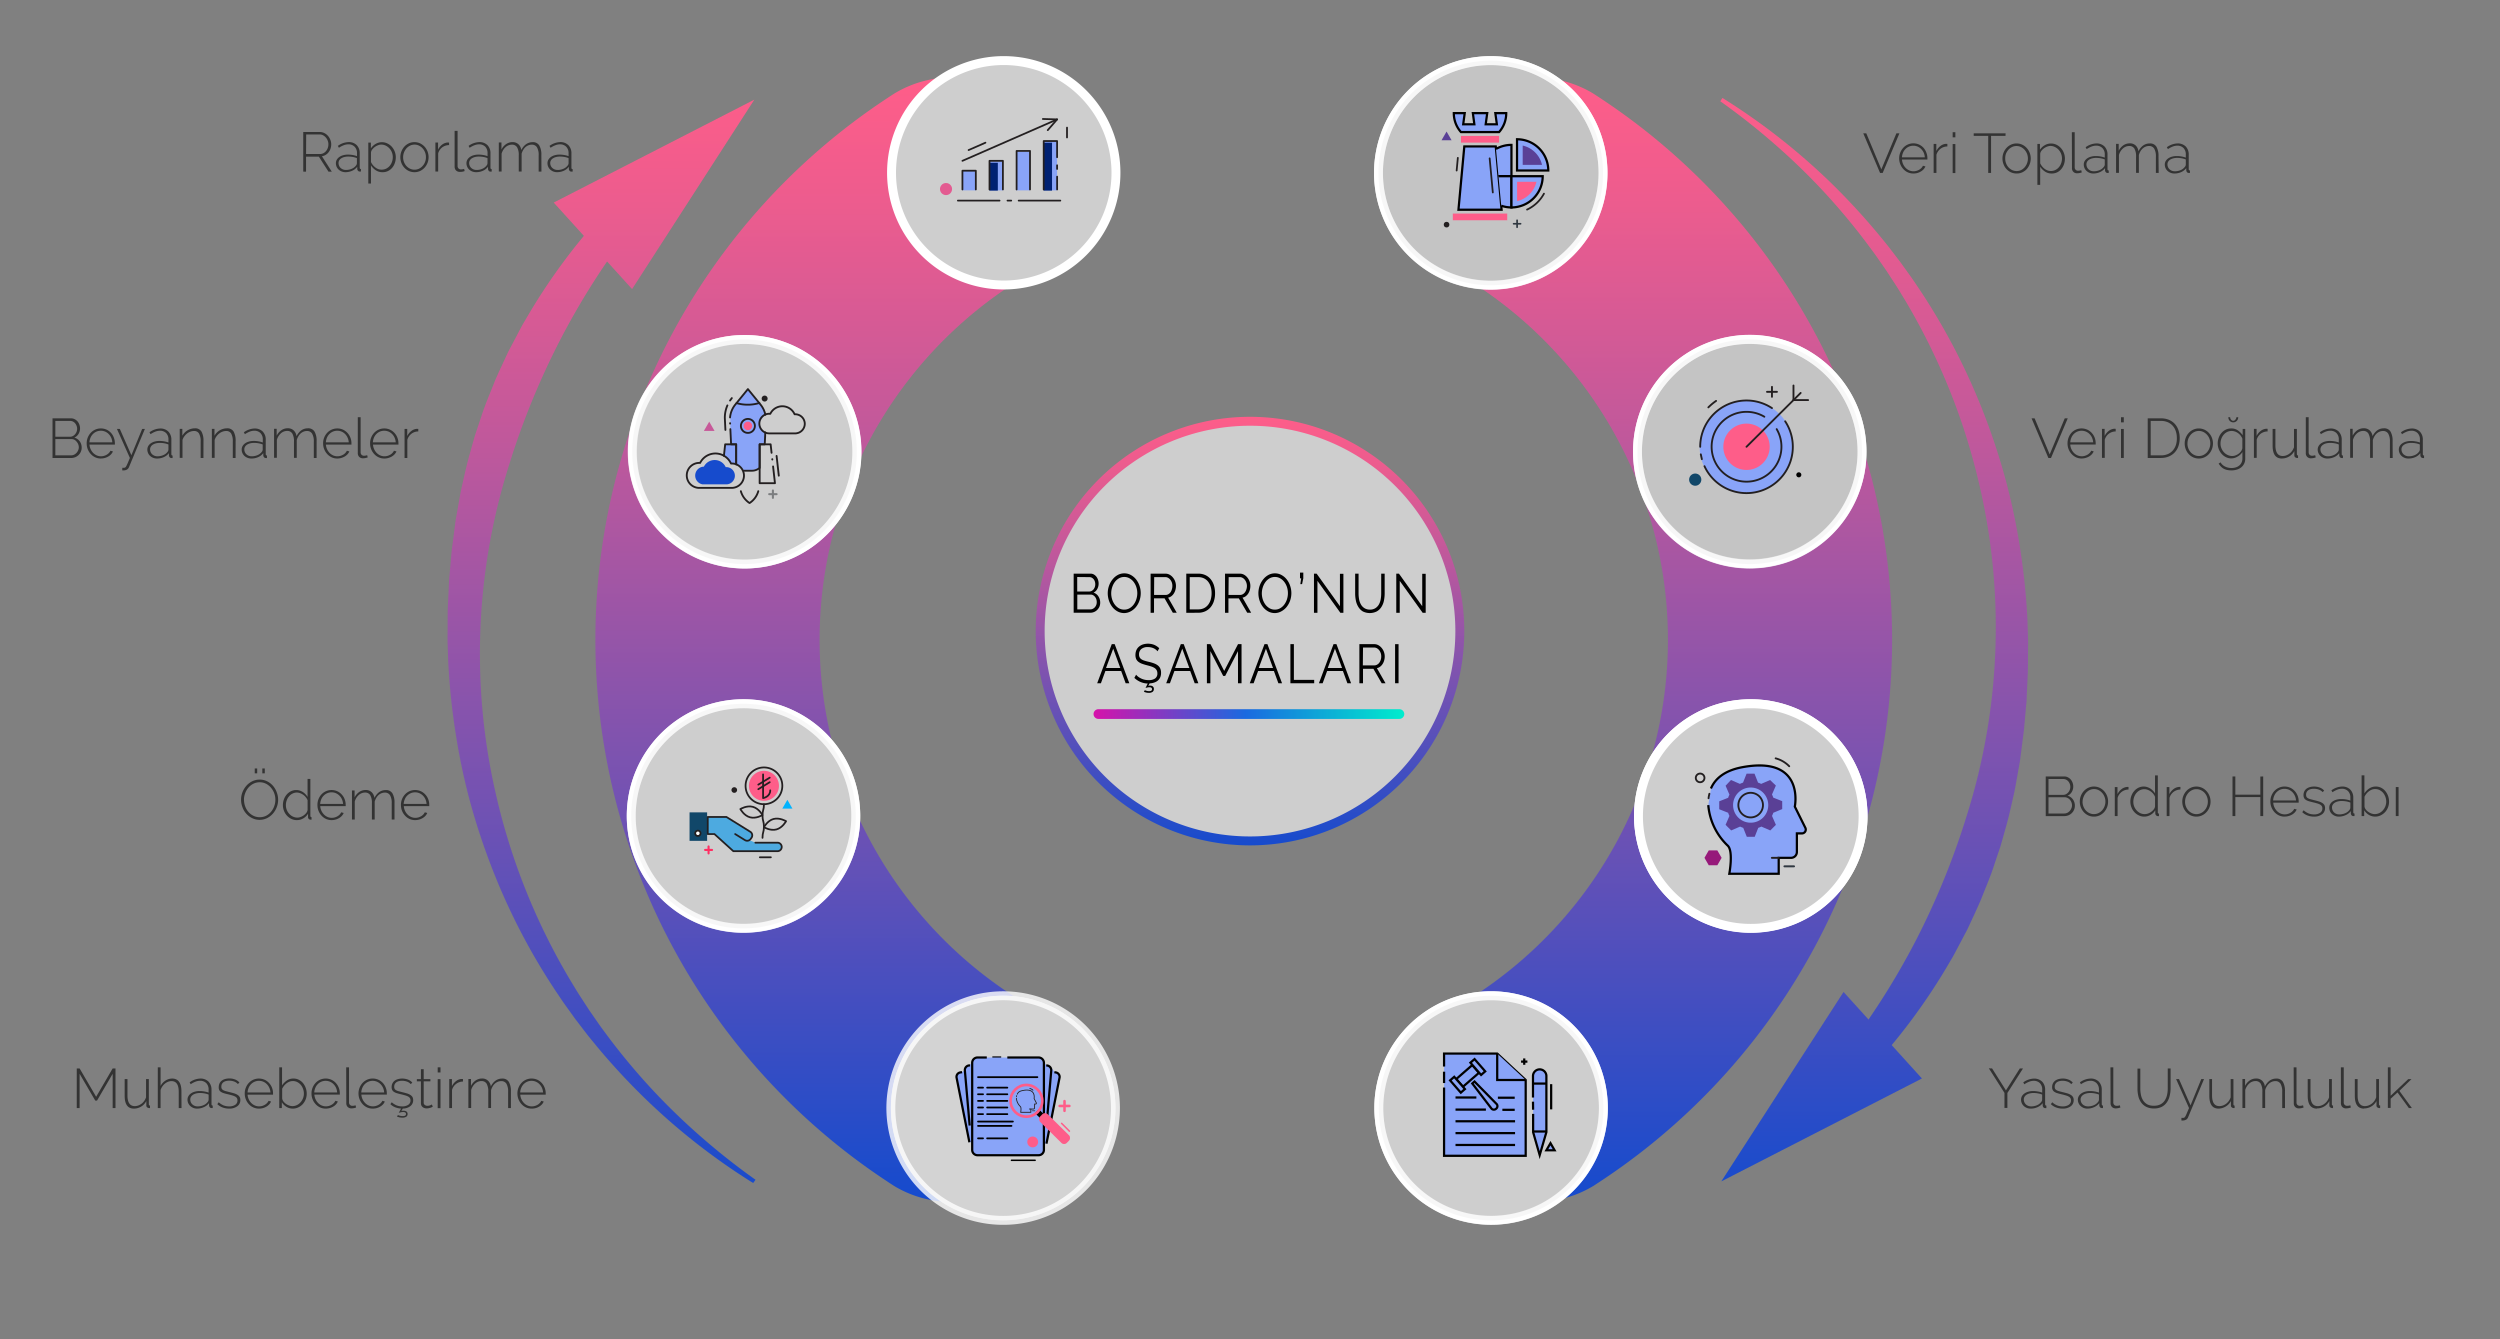<svg xmlns="http://www.w3.org/2000/svg" xmlns:xlink="http://www.w3.org/1999/xlink" viewBox="0 0 1120 600"><rect x="0" y="0" width="1120" height="600" fill="#808080" stroke="none"/><defs><style>.cls-1{fill:url(#New_Gradient_Swatch_2);}.cls-2{fill:url(#New_Gradient_Swatch_2-2);}.cls-21,.cls-3,.cls-4{fill:#cecece;}.cls-3,.cls-4,.cls-6{stroke:#fff;}.cls-21,.cls-24,.cls-26,.cls-3,.cls-4,.cls-5,.cls-6,.cls-9{stroke-miterlimit:10;}.cls-21,.cls-3,.cls-4,.cls-6{stroke-width:4px;}.cls-4{opacity:0.8;}.cls-11,.cls-5{fill:#89a4f8;}.cls-28,.cls-29,.cls-5{stroke:#000;}.cls-6{fill:#999;}.cls-15,.cls-19,.cls-20,.cls-24,.cls-25,.cls-26,.cls-27,.cls-28,.cls-29,.cls-30,.cls-31,.cls-7,.cls-9{fill:none;}.cls-14,.cls-15,.cls-16,.cls-25,.cls-7{stroke:#231f20;}.cls-14,.cls-15,.cls-16,.cls-19,.cls-20,.cls-25,.cls-26,.cls-27,.cls-28,.cls-29,.cls-30,.cls-31,.cls-7,.cls-9{stroke-linecap:round;}.cls-14,.cls-15,.cls-16,.cls-19,.cls-20,.cls-25,.cls-27,.cls-28,.cls-29,.cls-30,.cls-31,.cls-7{stroke-linejoin:round;}.cls-7{stroke-width:0.84px;}.cls-8{fill:#5a4096;}.cls-20,.cls-26,.cls-9{stroke:#303841;}.cls-9{stroke-width:0.88px;}.cls-10{fill:#96197a;}.cls-12{fill:#fe5d89;}.cls-13{fill:#114769;}.cls-14{fill:#4daae0;}.cls-14,.cls-15,.cls-16,.cls-28{stroke-width:0.8px;}.cls-16{fill:#fff;}.cls-17{fill:#00b3ff;}.cls-18{fill:#231f20;}.cls-19{stroke:#ff2e63;stroke-width:0.94px;}.cls-20{stroke-width:0.76px;}.cls-21{stroke:url(#New_Gradient_Swatch_2-3);}.cls-22{fill:url(#linear-gradient);}.cls-23{fill:#e6e7e8;}.cls-24,.cls-27,.cls-30{stroke:#fe5d89;}.cls-24{stroke-width:1.2px;}.cls-25,.cls-26{stroke-width:0.38px;}.cls-27{stroke-width:1.14px;}.cls-29,.cls-30{stroke-width:0.69px;}.cls-31{stroke:#7c7e80;stroke-width:0.93px;}.cls-32{fill:#164bcd;}.cls-33{fill:#c75999;}.cls-34{fill:#002172;}.cls-35{fill:#e35b91;}.cls-36{fill:url(#New_Gradient_Swatch_2-4);}.cls-37{fill:url(#New_Gradient_Swatch_2-5);}.cls-38{fill:url(#linear-gradient-2);}.cls-39{fill:url(#linear-gradient-3);}.cls-40{fill:#333;}</style><linearGradient id="New_Gradient_Swatch_2" x1="742.63" y1="537" x2="742.63" y2="36.54" gradientUnits="userSpaceOnUse"><stop offset="0" stop-color="#164bcd"/><stop offset="0.36" stop-color="#7452b2"/><stop offset="0.67" stop-color="#be589c"/><stop offset="0.89" stop-color="#ec5c8e"/><stop offset="1" stop-color="#fe5d89"/></linearGradient><linearGradient id="New_Gradient_Swatch_2-2" x1="371.76" y1="535.5" x2="371.76" y2="37.72" xlink:href="#New_Gradient_Swatch_2"/><linearGradient id="New_Gradient_Swatch_2-3" x1="560" y1="378.7" x2="560" y2="186.75" xlink:href="#New_Gradient_Swatch_2"/><linearGradient id="linear-gradient" x1="489.91" y1="319.9" x2="629.11" y2="319.9" gradientUnits="userSpaceOnUse"><stop offset="0" stop-color="#d612aa"/><stop offset="0.49" stop-color="#1a6ae0"/><stop offset="1" stop-color="#00edcd"/></linearGradient><linearGradient id="New_Gradient_Swatch_2-4" x1="269.45" y1="536.78" x2="269.45" y2="37.13" xlink:href="#New_Gradient_Swatch_2"/><linearGradient id="New_Gradient_Swatch_2-5" x1="293" y1="536.78" x2="293" y2="37.13" xlink:href="#New_Gradient_Swatch_2"/><linearGradient id="linear-gradient-2" x1="839.63" y1="37.13" x2="839.63" y2="536.78" gradientUnits="userSpaceOnUse"><stop offset="0" stop-color="#fe5d89"/><stop offset="0.11" stop-color="#ec5c8e"/><stop offset="0.33" stop-color="#be589c"/><stop offset="0.64" stop-color="#7452b2"/><stop offset="1" stop-color="#164bcd"/></linearGradient><linearGradient id="linear-gradient-3" x1="816.08" y1="37.13" x2="816.08" y2="536.78" xlink:href="#linear-gradient-2"/></defs><g id="Layer_3" data-name="Layer 3"><g id="Gradients"><path class="cls-1" d="M688,538.49a50.32,50.32,0,0,1-29.59-91.05c1.54-.95,3.13-2,4.84-3.14a190,190,0,0,0-.06-315.39q-2.44-1.66-4.78-3.1a50.31,50.31,0,0,1,55.22-84l.16.1c1.16.74,2.31,1.51,3.47,2.27l.17.12a290.55,290.55,0,0,1,0,484.64c-1.21.8-2.41,1.6-3.63,2.38l-.16.09A50.18,50.18,0,0,1,688,538.49Z"/><path class="cls-2" d="M426.39,538.49a50.18,50.18,0,0,1-25.66-7.08l-.12-.08c-1.23-.78-2.44-1.58-3.65-2.39A290.54,290.54,0,0,1,397,44.3l.27-.18c1.12-.74,2.23-1.48,3.37-2.2l.12-.08a50.31,50.31,0,0,1,55.24,84c-1.55,1-3.18,2-4.84,3.14a190,190,0,0,0,.06,315.38c1.65,1.13,3.24,2.16,4.79,3.11a50.32,50.32,0,0,1-29.59,91.05Z"/></g><path class="cls-3" d="M668,446.08a50.28,50.28,0,1,0,50.27,50.27A50.27,50.27,0,0,0,668,446.08Z"/><path class="cls-4" d="M718.33,496.41a50.31,50.31,0,1,1-50.3-50.3A50.3,50.3,0,0,1,718.33,496.41Z"/><polyline class="cls-5" points="646.94 477.81 646.94 471.99 670.75 471.99 683.51 483.84 683.51 517.8 646.94 517.8 646.94 487.21"/><line class="cls-5" x1="646.94" y1="485.2" x2="646.94" y2="480.12"/><polyline class="cls-5" points="670.75 471.99 670.75 483.84 683.51 483.84"/><line class="cls-5" x1="652.07" y1="491.68" x2="661.41" y2="491.68"/><line class="cls-5" x1="671.05" y1="491.78" x2="678.59" y2="491.78"/><line class="cls-5" x1="652.07" y1="497.1" x2="665.68" y2="497.1"/><line class="cls-5" x1="652.07" y1="502.33" x2="678.75" y2="502.33"/><line class="cls-5" x1="652.07" y1="507.64" x2="678.75" y2="507.64"/><line class="cls-5" x1="652.07" y1="512.95" x2="678.75" y2="512.95"/><line class="cls-5" x1="673.06" y1="497.2" x2="678.59" y2="497.2"/><path class="cls-5" d="M686.78,491.68v-9.6a3,3,0,0,1,3-3h0a3,3,0,0,1,3,3v25.13l-3,10.29-2.94-10.29V499"/><line class="cls-5" x1="686.83" y1="497.15" x2="686.78" y2="493.54"/><line class="cls-5" x1="686.78" y1="485.44" x2="692.66" y2="485.44"/><line class="cls-5" x1="686.85" y1="506.91" x2="692.73" y2="506.91"/><rect class="cls-5" x="655.18" y="477.25" width="4.58" height="9.53" transform="translate(589.5 -330.38) rotate(48.97)"/><rect class="cls-5" x="658.41" y="476.81" width="7.28" height="2.45" transform="translate(588.07 -335.21) rotate(48.97)"/><rect class="cls-5" x="649.31" y="484.73" width="7.28" height="2.45" transform="translate(590.92 -325.61) rotate(48.97)"/><path class="cls-5" d="M668.27,496.75l-8.69-11.35,1-.88,10,10.18a1.46,1.46,0,0,1-.3,2h0A1.46,1.46,0,0,1,668.27,496.75Z"/><line class="cls-5" x1="682.86" y1="474.18" x2="682.86" y2="477.02"/><line class="cls-5" x1="684.28" y1="475.6" x2="681.44" y2="475.6"/><polygon class="cls-5" points="692.77 515.33 694.62 512.14 696.46 515.33 692.77 515.33"/><line class="cls-5" x1="694.92" y1="497" x2="694.92" y2="485.7"/><path class="cls-6" d="M784.35,315.25a50.28,50.28,0,1,0,50.27,50.28A50.27,50.27,0,0,0,784.35,315.25Z"/><path class="cls-3" d="M834.66,365.6a50.31,50.31,0,1,1-50.3-50.31A50.3,50.3,0,0,1,834.66,365.6Z"/><g id="_02" data-name="02"><path class="cls-5" d="M766.5,353.25c1.88-4.43,6.11-8,13.78-9.49,28.54-5.44,23.8,17.6,23.8,17.6l4.72,9.51a1.73,1.73,0,0,1-1.55,2.5H805v8.33a2.61,2.61,0,0,1-2.61,2.61h-5.53v7.14H774.73s1.92-10.23-.75-12.64a28.29,28.29,0,0,1-8.67-18.12"/><path class="cls-7" d="M765.43,357.61a14.58,14.58,0,0,1,.38-2"/><path class="cls-8" d="M798.43,362.47v-3.55l-4-1.58a9.71,9.71,0,0,0-.58-1.41l1.74-4L793,349.45l-4,1.73a10.79,10.79,0,0,0-1.4-.57l-1.58-4h-3.55l-1.59,4a11.4,11.4,0,0,0-1.4.57l-4-1.73L773.06,352l1.73,4a9.71,9.71,0,0,0-.58,1.41l-4,1.58v3.55l4,1.58a9.71,9.71,0,0,0,.58,1.41l-1.73,4,2.51,2.51,4-1.73a11.4,11.4,0,0,0,1.4.57l1.59,4h3.55l1.58-4a10.79,10.79,0,0,0,1.4-.57l4,1.73,2.51-2.51-1.74-4a9.71,9.71,0,0,0,.58-1.41Zm-14.13,6.1a7.88,7.88,0,1,1,7.88-7.87A7.87,7.87,0,0,1,784.3,368.57Z"/><line class="cls-7" x1="793.78" y1="384.31" x2="796.88" y2="384.31"/><path class="cls-7" d="M778.79,360.7a5.51,5.51,0,1,1,5.51,5.5A5.51,5.51,0,0,1,778.79,360.7Z"/><path class="cls-7" d="M763.6,348.49a1.94,1.94,0,1,1-1.93-1.93A1.93,1.93,0,0,1,763.6,348.49Z"/><line class="cls-9" x1="799.42" y1="388.12" x2="803.72" y2="388.12"/><path class="cls-7" d="M795.49,339.74a13.26,13.26,0,0,1,6.08,3.54"/><polygon class="cls-10" points="765.52 387.64 763.6 384.31 765.52 380.98 769.37 380.98 771.29 384.31 769.37 387.64 765.52 387.64"/></g><path class="cls-6" d="M783.89,152a50.27,50.27,0,1,0,50.27,50.27A50.27,50.27,0,0,0,783.89,152Z"/><path class="cls-4" d="M834.2,202.39a50.31,50.31,0,1,1-50.3-50.3A50.3,50.3,0,0,1,834.2,202.39Z"/><g id="_01" data-name="01"><ellipse class="cls-11" cx="782.4" cy="200.17" rx="20.97" ry="20.75"/><path class="cls-7" d="M761.69,200.16a20.75,20.75,0,0,1,32.15-17.33"/><path class="cls-7" d="M762.43,205.7c-.19-.71-.35-1.43-.47-2.16"/><path class="cls-7" d="M799.76,188.75a20.75,20.75,0,0,1-28.93,28.62,21,21,0,0,1-6-6.24,21.52,21.52,0,0,1-1.22-2.27"/><path class="cls-7" d="M790.42,186.69a15.64,15.64,0,1,0,5.53,5.56"/><path class="cls-12" d="M772.06,200.16a10.38,10.38,0,1,1,10.37,10.38A10.37,10.37,0,0,1,772.06,200.16Z"/><line class="cls-7" x1="806.69" y1="176.04" x2="782.43" y2="200.16"/><line class="cls-7" x1="803.48" y1="172.7" x2="803.48" y2="179.24"/><line class="cls-7" x1="810.03" y1="179.24" x2="803.48" y2="179.24"/><path class="cls-13" d="M762.19,214.88a2.73,2.73,0,1,1-2.72-2.73A2.72,2.72,0,0,1,762.19,214.88Z"/><path class="cls-7" d="M765.35,182.5a24.38,24.38,0,0,1,3.45-2.89"/><line class="cls-7" x1="793.84" y1="173.31" x2="793.84" y2="177.78"/><line class="cls-7" x1="791.61" y1="175.54" x2="796.08" y2="175.54"/><path d="M807,212.71a1.13,1.13,0,1,1-1.13-1.12A1.12,1.12,0,0,1,807,212.71Z"/></g><path class="cls-6" d="M667.85,27.14a50.27,50.27,0,1,0,50.27,50.27A50.27,50.27,0,0,0,667.85,27.14Z"/><path class="cls-4" d="M718.17,77.49a50.31,50.31,0,1,1-50.31-50.31A50.31,50.31,0,0,1,718.17,77.49Z"/><path class="cls-3" d="M333.09,315.25a50.28,50.28,0,1,1-50.27,50.28A50.27,50.27,0,0,1,333.09,315.25Z"/><path class="cls-4" d="M346.93,317.23a50.31,50.31,0,1,1-62.21,34.53A50.32,50.32,0,0,1,346.93,317.23Z"/><g id="_01-2" data-name="01"><rect class="cls-13" x="308.92" y="363.94" width="7.87" height="12.76"/><path class="cls-14" d="M338.39,377.52h9.92a1.91,1.91,0,0,1,1.9,1.91h0a1.9,1.9,0,0,1-1.9,1.9H328.54l-8.47-7.67h-3V366h8.37l10.67,6.62a1.89,1.89,0,0,1,.56,2.7l-.36.52a1.9,1.9,0,0,1-2.56.54l-4.39-2.71"/><path class="cls-15" d="M341.6,375.35c0-2.52.65-2.52.65-5s-.65-2.51-.65-5,.65-2.51.65-5"/><path class="cls-15" d="M342.25,370.59s2.86,1.73,5.59,1,4.32-3.69,4.32-3.69-2.86-1.72-5.6-1S342.25,370.59,342.25,370.59Z"/><path class="cls-15" d="M337.28,361.46c-2.74-.75-5.59,1-5.59,1s1.57,2.94,4.31,3.69,5.6-1,5.6-1S340,362.21,337.28,361.46Z"/><path class="cls-15" d="M342.25,343.82a8.23,8.23,0,1,0,8.23,8.23A8.22,8.22,0,0,0,342.25,343.82Z"/><path class="cls-12" d="M342.25,345.33a6.72,6.72,0,1,0,6.72,6.72A6.72,6.72,0,0,0,342.25,345.33Z"/><path class="cls-15" d="M341.86,346.93v10.62s3.21-.53,3.21-3.49"/><line class="cls-15" x1="344.83" y1="348.39" x2="339.72" y2="351.52"/><line class="cls-15" x1="344.83" y1="350.42" x2="339.72" y2="353.56"/><path class="cls-16" d="M313.84,373.32a1.19,1.19,0,1,1-1.19-1.19A1.19,1.19,0,0,1,313.84,373.32Z"/><polygon class="cls-17" points="350.48 362.24 352.74 358.32 355 362.24 350.48 362.24"/><path class="cls-18" d="M330.22,353.93a1.26,1.26,0,1,1-1.26-1.26A1.26,1.26,0,0,1,330.22,353.93Z"/><line class="cls-15" x1="340.42" y1="384.06" x2="345.34" y2="384.06"/><line class="cls-19" x1="317.44" y1="379.21" x2="317.44" y2="382.33"/><line class="cls-19" x1="315.88" y1="380.77" x2="319" y2="380.77"/></g><g id="_04" data-name="04"><polygon class="cls-5" points="672.71 93.96 653.39 93.96 656.01 65.61 670.1 65.61 672.71 93.96"/><rect class="cls-12" x="654.52" y="60.89" width="17.07" height="3"/><rect class="cls-12" x="650.86" y="95.68" width="24.38" height="3"/><path class="cls-5" d="M669.91,50.69l.68,5h-5l.68-5h-6.43l.67,5h-5l.68-5h-4.88a12.69,12.69,0,0,0,3.2,8.48h17.08a12.69,12.69,0,0,0,3.2-8.48Z"/><path class="cls-5" d="M671.32,78.91h5.81v-14a13.89,13.89,0,0,0-6.93,1.83"/><path class="cls-5" d="M672.55,92.16a13.84,13.84,0,0,0,4.58.77v-14h-5.81"/><path class="cls-15" d="M691.69,86.76a16.6,16.6,0,0,1-7.56,7.14"/><path class="cls-5" d="M677.13,92.93a14,14,0,0,0,14-14h-14Z"/><path class="cls-12" d="M679.66,81.45h8.66a11.53,11.53,0,0,1-8.66,8.66Z"/><path class="cls-5" d="M679.63,62.39v14h14A14,14,0,0,0,679.63,62.39Z"/><path class="cls-8" d="M682.17,73.87V65.21a11.5,11.5,0,0,1,8.66,8.66Z"/><line class="cls-15" x1="653.11" y1="70.73" x2="652.58" y2="76.4"/><line class="cls-15" x1="667.36" y1="70.94" x2="668.78" y2="86.23"/><polygon class="cls-8" points="645.8 62.84 648.06 58.93 650.32 62.84 645.8 62.84"/><circle class="cls-18" cx="648.06" cy="100.64" r="1.26"/><line class="cls-20" x1="679.66" y1="98.68" x2="679.66" y2="101.8"/><line class="cls-20" x1="678.1" y1="100.24" x2="681.22" y2="100.24"/></g><g id="_00" data-name="00"><path class="cls-21" d="M654,282.73a94,94,0,1,1-94-94A94,94,0,0,1,654,282.73Z"/></g><path class="cls-22" d="M626.93,322.07H492.09a2.18,2.18,0,0,1-2.18-2.17h0a2.19,2.19,0,0,1,2.18-2.18H626.93a2.19,2.19,0,0,1,2.18,2.18h0A2.18,2.18,0,0,1,626.93,322.07Z"/><path d="M492.89,270a4.67,4.67,0,0,1-.35,1.81,4.61,4.61,0,0,1-1,1.43,4.31,4.31,0,0,1-1.4.94,4.42,4.42,0,0,1-1.71.33H481V257h7.59a2.91,2.91,0,0,1,1.49.39,4,4,0,0,1,1.13,1,4.8,4.8,0,0,1,.72,1.43,5.25,5.25,0,0,1,.25,1.61,5,5,0,0,1-.6,2.43,3.81,3.81,0,0,1-1.66,1.64,4,4,0,0,1,2.14,1.65A5,5,0,0,1,492.89,270Zm-10.3-11.5V265H488a2.22,2.22,0,0,0,1.07-.28,2.82,2.82,0,0,0,.86-.71,3.68,3.68,0,0,0,.75-2.25,3.94,3.94,0,0,0-.19-1.25,3,3,0,0,0-.53-1,2.66,2.66,0,0,0-.81-.69,2.09,2.09,0,0,0-1-.26Zm8.75,11.2a4.09,4.09,0,0,0-.2-1.25,3.49,3.49,0,0,0-.57-1.06,3,3,0,0,0-.86-.74,2.29,2.29,0,0,0-1.08-.28h-6V273h5.88a2.27,2.27,0,0,0,1.12-.28,2.9,2.9,0,0,0,.91-.72,3.38,3.38,0,0,0,.61-1.06A3.59,3.59,0,0,0,491.34,269.73Z"/><path d="M503.66,274.66a6.14,6.14,0,0,1-3-.75,7.6,7.6,0,0,1-2.34-2,9.25,9.25,0,0,1-1.51-2.85,10.16,10.16,0,0,1-.54-3.28,10,10,0,0,1,.57-3.35,9.56,9.56,0,0,1,1.57-2.84,7.74,7.74,0,0,1,2.35-2,6.15,6.15,0,0,1,2.93-.73,6,6,0,0,1,3,.78,7.84,7.84,0,0,1,2.33,2,9.81,9.81,0,0,1,1.5,2.85,10.28,10.28,0,0,1,.53,3.24,9.91,9.91,0,0,1-.57,3.35,9.34,9.34,0,0,1-1.55,2.83,7.82,7.82,0,0,1-2.34,1.95A6.17,6.17,0,0,1,503.66,274.66Zm-5.84-8.88a9,9,0,0,0,.42,2.75,7.67,7.67,0,0,0,1.2,2.35,6.2,6.2,0,0,0,1.84,1.63,4.75,4.75,0,0,0,2.38.6,4.68,4.68,0,0,0,2.42-.64,6.14,6.14,0,0,0,1.84-1.68,8,8,0,0,0,1.16-2.34,8.76,8.76,0,0,0,0-5.42,7.81,7.81,0,0,0-1.21-2.33,6.13,6.13,0,0,0-1.84-1.61,4.63,4.63,0,0,0-2.35-.61,4.72,4.72,0,0,0-2.42.63,6,6,0,0,0-1.85,1.67,8,8,0,0,0-1.16,2.34A9,9,0,0,0,497.82,265.78Z"/><path d="M515.47,274.54V257h6.66a3.75,3.75,0,0,1,1.87.48,5.09,5.09,0,0,1,1.48,1.26,5.87,5.87,0,0,1,1,1.76,6,6,0,0,1,.35,2,6.6,6.6,0,0,1-.26,1.84,5.92,5.92,0,0,1-.71,1.57,4.47,4.47,0,0,1-1.1,1.19,3.62,3.62,0,0,1-1.44.65l3.86,6.76h-1.75l-3.71-6.46H517v6.46Zm1.55-8h5.15a2.41,2.41,0,0,0,1.25-.33,3.32,3.32,0,0,0,1-.9A4.53,4.53,0,0,0,525,264a5,5,0,0,0,.22-1.5A4.57,4.57,0,0,0,525,261a4.31,4.31,0,0,0-.69-1.27,3.35,3.35,0,0,0-1-.86,2.46,2.46,0,0,0-1.23-.32h-5Z"/><path d="M531.45,274.54V257h5.35a7.43,7.43,0,0,1,3.3.69,6.75,6.75,0,0,1,2.35,1.87,8.21,8.21,0,0,1,1.42,2.78,11.67,11.67,0,0,1,.48,3.39,11.31,11.31,0,0,1-.54,3.61,8,8,0,0,1-1.52,2.77,6.89,6.89,0,0,1-2.37,1.77,7.5,7.5,0,0,1-3.12.63Zm11.34-8.78a9.87,9.87,0,0,0-.4-2.9,6.63,6.63,0,0,0-1.16-2.28,5.25,5.25,0,0,0-1.88-1.49,5.76,5.76,0,0,0-2.55-.53H533V273h3.8a5.77,5.77,0,0,0,2.59-.55,5.35,5.35,0,0,0,1.87-1.53,6.79,6.79,0,0,0,1.14-2.3A10.06,10.06,0,0,0,542.79,265.76Z"/><path d="M548.81,274.54V257h6.66a3.75,3.75,0,0,1,1.87.48,5,5,0,0,1,1.48,1.26,5.89,5.89,0,0,1,1,1.76,6,6,0,0,1,.34,2,7,7,0,0,1-.25,1.84,5.92,5.92,0,0,1-.71,1.57,4.64,4.64,0,0,1-1.1,1.19,3.6,3.6,0,0,1-1.45.65l3.87,6.76h-1.76L555,268.08h-4.66v6.46Zm1.55-8h5.15a2.47,2.47,0,0,0,1.26-.33,3.29,3.29,0,0,0,1-.9,4.28,4.28,0,0,0,.62-1.29,5,5,0,0,0,.23-1.5,4.58,4.58,0,0,0-.26-1.52,4.31,4.31,0,0,0-.69-1.27,3.35,3.35,0,0,0-1-.86,2.46,2.46,0,0,0-1.23-.32h-5Z"/><path d="M571.14,274.66a6.17,6.17,0,0,1-3-.75,7.6,7.6,0,0,1-2.34-2,9.47,9.47,0,0,1-1.51-2.85,10.43,10.43,0,0,1-.53-3.28,10.2,10.2,0,0,1,.56-3.35,9.56,9.56,0,0,1,1.57-2.84,7.86,7.86,0,0,1,2.35-2,6.18,6.18,0,0,1,2.93-.73,6,6,0,0,1,3,.78,7.72,7.72,0,0,1,2.33,2,9.35,9.35,0,0,1,1.5,2.85,10,10,0,0,1,.53,3.24,10.15,10.15,0,0,1-.56,3.35,9.58,9.58,0,0,1-1.56,2.83,7.82,7.82,0,0,1-2.34,1.95A6.14,6.14,0,0,1,571.14,274.66Zm-5.84-8.88a9,9,0,0,0,.42,2.75,8.14,8.14,0,0,0,1.2,2.35,6.24,6.24,0,0,0,1.85,1.63,4.74,4.74,0,0,0,2.37.6,4.63,4.63,0,0,0,2.42-.64,6,6,0,0,0,1.84-1.68,8,8,0,0,0,1.17-2.34,9,9,0,0,0,0-5.42,8,8,0,0,0-1.21-2.33,6.17,6.17,0,0,0-1.85-1.61,4.6,4.6,0,0,0-2.35-.61,4.75,4.75,0,0,0-2.42.63,6,6,0,0,0-1.84,1.67,8.28,8.28,0,0,0-1.17,2.34A9,9,0,0,0,565.3,265.78Z"/><path d="M582.55,261.69l.38-2.61h-.53v-2.55h1.48v2.55l-.55,2.61Z"/><path d="M590.21,260.23v14.31h-1.55V257h1.19l10.44,14.58V257.05h1.55v17.49h-1.35Z"/><path d="M613.67,273.11a4.52,4.52,0,0,0,2.48-.63,4.8,4.8,0,0,0,1.58-1.65,7.31,7.31,0,0,0,.82-2.33,15.51,15.51,0,0,0,.23-2.64V257h1.55v8.83a16,16,0,0,1-.35,3.37,8.33,8.33,0,0,1-1.15,2.79,5.84,5.84,0,0,1-2.05,1.93,7,7,0,0,1-6.23,0,6,6,0,0,1-2-2,8.49,8.49,0,0,1-1.11-2.82,15.78,15.78,0,0,1-.33-3.25V257h1.53v8.83a14.87,14.87,0,0,0,.24,2.69,7.27,7.27,0,0,0,.84,2.32,4.66,4.66,0,0,0,1.56,1.62A4.51,4.51,0,0,0,613.67,273.11Z"/><path d="M627.08,260.23v14.31h-1.55V257h1.2l10.43,14.58V257.05h1.55v17.49h-1.35Z"/><path d="M498.07,288.58h1.31l6.55,17.51h-1.64l-2-5.48h-7.08l-2,5.48h-1.67Zm3.82,10.68-3.17-8.66-3.22,8.66Z"/><path d="M512.88,309.2a4,4,0,0,0,.84.3,4.12,4.12,0,0,0,1.11.14c.85,0,1.27-.29,1.27-.86a.76.76,0,0,0-.3-.69,1.47,1.47,0,0,0-.81-.2,4.9,4.9,0,0,0-1,.11,4.72,4.72,0,0,0-.8.23l1-2a9,9,0,0,1-6-2.54l.78-1.41a6.56,6.56,0,0,0,1,.94,7.28,7.28,0,0,0,1.31.77,7.16,7.16,0,0,0,1.54.52,7.55,7.55,0,0,0,1.74.19,5,5,0,0,0,2.94-.75,2.65,2.65,0,0,0,1-2.29,2.82,2.82,0,0,0-.3-1.36,2.76,2.76,0,0,0-.9-1,6.18,6.18,0,0,0-1.48-.7c-.6-.2-1.28-.39-2.07-.59s-1.55-.44-2.17-.67a5.63,5.63,0,0,1-1.58-.86,3.36,3.36,0,0,1-1-1.25,4.46,4.46,0,0,1-.32-1.78,5.44,5.44,0,0,1,.41-2.16,4.24,4.24,0,0,1,1.17-1.58,5.21,5.21,0,0,1,1.77-1,7.73,7.73,0,0,1,5.08.19,7.48,7.48,0,0,1,2.23,1.5l-.76,1.38a4.81,4.81,0,0,0-1.77-1.36,6,6,0,0,0-2.53-.52,4.36,4.36,0,0,0-3,.88,3.06,3.06,0,0,0-1,2.38,2.82,2.82,0,0,0,.26,1.29,2.4,2.4,0,0,0,.78.88,5.15,5.15,0,0,0,1.37.64c.55.18,1.21.36,2,.54a19,19,0,0,1,2.28.67,6.36,6.36,0,0,1,1.72.92,3.74,3.74,0,0,1,1.09,1.35,4.59,4.59,0,0,1,.37,2,5,5,0,0,1-.37,2,3.91,3.91,0,0,1-1.06,1.43,4.72,4.72,0,0,1-1.62.9,7.11,7.11,0,0,1-2.07.37l-.62,1.14a1.2,1.2,0,0,1,.43-.13l.41,0a1.86,1.86,0,0,1,1.23.38,1.4,1.4,0,0,1,.46,1.12,1.55,1.55,0,0,1-.58,1.29,2.79,2.79,0,0,1-1.69.44,5.06,5.06,0,0,1-1.2-.14,6.17,6.17,0,0,1-1-.33Z"/><path d="M529,288.58h1.31l6.55,17.51h-1.64l-2-5.48h-7.09l-2,5.48h-1.67Zm3.82,10.68-3.17-8.66-3.22,8.66Z"/><path d="M554.62,306.09V291.71l-5.75,11.12H548l-5.75-11.12v14.38h-1.56V288.58h1.6l6.15,12,6.19-12h1.58v17.51Z"/><path d="M566.49,288.58h1.31l6.55,17.51h-1.64l-2-5.48h-7.09l-2,5.48H559.9Zm3.82,10.68-3.17-8.66-3.22,8.66Z"/><path d="M578.1,306.09V288.58h1.56v16h9.1v1.53Z"/><path d="M597.42,288.58h1.31l6.55,17.51h-1.65l-2-5.48h-7.08l-2,5.48h-1.67Zm3.82,10.68-3.18-8.66-3.22,8.66Z"/><path d="M609,306.09V288.58h6.66a3.75,3.75,0,0,1,1.87.48,5.09,5.09,0,0,1,1.48,1.26,5.66,5.66,0,0,1,1,1.76,6,6,0,0,1,.35,2,6.48,6.48,0,0,1-.26,1.83,5.68,5.68,0,0,1-.71,1.58,4.47,4.47,0,0,1-1.1,1.19,3.56,3.56,0,0,1-1.44.65l3.86,6.76H619l-3.71-6.46h-4.66v6.46Zm1.55-8h5.15a2.38,2.38,0,0,0,1.26-.34,3,3,0,0,0,1-.9,4.35,4.35,0,0,0,.62-1.28,5,5,0,0,0,.22-1.5,4.57,4.57,0,0,0-.25-1.52,4.31,4.31,0,0,0-.69-1.27,3.35,3.35,0,0,0-1-.86,2.46,2.46,0,0,0-1.23-.32h-5Z"/><path d="M625,306.09V288.58h1.55v17.51Z"/><path class="cls-23" d="M449.42,446.08a50.28,50.28,0,1,1-50.27,50.27A50.27,50.27,0,0,1,449.42,446.08Z"/><path class="cls-4" d="M479.21,455.88a50.31,50.31,0,1,1-70.33,10.74A50.3,50.3,0,0,1,479.21,455.88Z"/><path class="cls-11" d="M468.81,512.35l-34.52-.61-5.72-29.81,2.43-1.61a20.64,20.64,0,0,0,3.34-3.08,21.16,21.16,0,0,0,2.06-2.77l30.76-.08,1.55,2.95,2.28,1.07,1.64,2,1.84,1.14Q471.65,496.93,468.81,512.35Z"/><path class="cls-5" d="M472.36,480.32l.73.15a2,2,0,0,1,1.58,2.36l-5.86,29.52"/><path class="cls-5" d="M468.71,477.34l.34,0a2.1,2.1,0,0,1,1.91,2.28l-2.15,25"/><path class="cls-5" d="M431,480.32l-.88.15a2,2,0,0,0-1.57,2.36l5.74,28.91"/><path class="cls-5" d="M434.59,477.32l-.43,0a2.09,2.09,0,0,0-1.9,2.28l2.15,24.64"/><line class="cls-5" x1="444.57" y1="473.76" x2="448.53" y2="473.76"/><path class="cls-5" d="M451.28,473.76h14a2.39,2.39,0,0,1,2.39,2.39v39a2.39,2.39,0,0,1-2.39,2.39H437.93a2.39,2.39,0,0,1-2.39-2.39v-39a2.39,2.39,0,0,1,2.39-2.39h4.15"/><rect x="463.9" y="498.06" width="4.25" height="2.44" transform="translate(447.4 1182) rotate(-135.41)"/><circle class="cls-24" cx="459.83" cy="493.16" r="7.1"/><rect class="cls-12" x="464.04" y="503.19" width="16.81" height="4.82" rx="1.66" transform="translate(453.95 1197.34) rotate(-135.41)"/><path class="cls-25" d="M455.75,490.18c.4-.93,1.06-1.36,2.63-1.66,5.87-1.11,4.89,3.62,4.89,3.62l1,1.95a.36.36,0,0,1-.31.52h-.46v1.71a.54.54,0,0,1-.54.53h-1.14v1.47h-4.55s.4-2.1-.15-2.6a5.81,5.81,0,0,1-1.78-3.72"/><path class="cls-25" d="M455.37,491.26a2.75,2.75,0,0,1,.11-.41"/><line class="cls-25" x1="461.16" y1="496.85" x2="461.79" y2="496.85"/><line class="cls-26" x1="462.55" y1="497.64" x2="463.6" y2="497.64"/><path class="cls-25" d="M461.37,487.67a2.59,2.59,0,0,1,1.39.75"/><line class="cls-27" x1="476.9" y1="493.29" x2="476.9" y2="497.66"/><line class="cls-27" x1="474.71" y1="495.47" x2="479.09" y2="495.47"/><line class="cls-28" x1="438.16" y1="482.56" x2="464.75" y2="482.56"/><line class="cls-28" x1="438.16" y1="502.45" x2="453.77" y2="502.45"/><line class="cls-28" x1="438.16" y1="504.4" x2="453.15" y2="504.4"/><line class="cls-28" x1="438.16" y1="487.27" x2="440.39" y2="487.27"/><line class="cls-28" x1="442.24" y1="487.27" x2="451.28" y2="487.27"/><line class="cls-28" x1="438.16" y1="509.98" x2="440.39" y2="509.98"/><line class="cls-28" x1="442.24" y1="509.98" x2="451.28" y2="509.98"/><line class="cls-28" x1="438.16" y1="490.23" x2="440.39" y2="490.23"/><line class="cls-28" x1="442.24" y1="490.23" x2="451.28" y2="490.23"/><line class="cls-28" x1="438.16" y1="493.2" x2="440.39" y2="493.2"/><line class="cls-28" x1="442.24" y1="493.2" x2="451.28" y2="493.2"/><line class="cls-28" x1="438.16" y1="496.16" x2="440.39" y2="496.16"/><line class="cls-28" x1="442.24" y1="496.16" x2="451.28" y2="496.16"/><line class="cls-28" x1="438.16" y1="499.13" x2="440.39" y2="499.13"/><line class="cls-28" x1="442.24" y1="499.13" x2="451.28" y2="499.13"/><circle class="cls-12" cx="462.65" cy="511.59" r="2.43"/><line class="cls-29" x1="453.15" y1="519.82" x2="463.72" y2="519.82"/><line class="cls-30" x1="479.1" y1="506.76" x2="475.61" y2="503.27"/><path class="cls-3" d="M333.65,152.09a50.28,50.28,0,1,1-50.27,50.28A50.28,50.28,0,0,1,333.65,152.09Z"/><path class="cls-4" d="M343.08,153a50.31,50.31,0,1,1-58.93,39.85A50.31,50.31,0,0,1,343.08,153Z"/><g id="_04-2" data-name="04"><path class="cls-11" d="M333.25,210.88a7.37,7.37,0,0,0-2.78-2.56c-1.28-.64-2.26-.2-3.21-1.11-.55-.52-.51-.89-1.25-1.69a6.46,6.46,0,0,0-1.7-1.31l.57-5.15,2.3-.17,0-12.5c.51-1.37,1-2.74,1.54-4.12l6.46-7.85,5.54,6.8c1.75,1.63,2.07,2.91,2,3.81-.15,2.11-2.63,2.89-2.35,5.05a6.82,6.82,0,0,0,1.09,2.59c.63.94,1.05,1.07,1.4,1.65.45.73.68,2-.42,4.47l-2.29.05c0,3.54,0,7.09,0,10.63l-1.27.86"/><path class="cls-18" d="M343.89,178.56a1.33,1.33,0,1,1-1.33-1.33A1.33,1.33,0,0,1,343.89,178.56Z"/><line class="cls-31" x1="346.26" y1="219.73" x2="346.26" y2="223.04"/><line class="cls-31" x1="344.6" y1="221.38" x2="347.91" y2="221.38"/><polyline class="cls-7" points="346.34 208.96 347.18 216.48 340.32 216.48 340.32 199.06 345.24 199.06 345.66 202.85"/><line class="cls-7" x1="345.98" y1="205.71" x2="346" y2="205.87"/><line class="cls-7" x1="347.91" y1="204.25" x2="348.9" y2="213.1"/><polyline class="cls-7" points="329.8 208.02 329.8 199.06 324.88 199.06 324.31 204.21"/><polyline class="cls-7" points="327.2 192.25 327.53 199.06 329.8 199.06 329.8 208.02"/><line class="cls-7" x1="327.08" y1="189.58" x2="327.09" y2="189.78"/><path class="cls-7" d="M342.88,185.78a10.82,10.82,0,0,0-2.2-4.56l-5.62-6.9-5.62,6.9a10.78,10.78,0,0,0-2.38,5.79"/><path class="cls-7" d="M325.87,181.63a14,14,0,0,0-1.15,5.54l.26,5.43"/><path class="cls-7" d="M327.86,178.35c-.29.35-.55.72-.8,1.09"/><path class="cls-7" d="M333.25,210.88h3.62a5.35,5.35,0,0,0,3.45-1.27V199.06h2.28l.25-5.32"/><path class="cls-7" d="M335.06,187.68a3.13,3.13,0,1,0,3.13,3.13A3.13,3.13,0,0,0,335.06,187.68Z"/><path class="cls-12" d="M335.06,188.9a1.91,1.91,0,1,0,1.91,1.91A1.91,1.91,0,0,0,335.06,188.9Z"/><path class="cls-7" d="M333.3,213.11a5.46,5.46,0,0,0-5.46-5.46c-.12,0-.23,0-.35,0a7.68,7.68,0,0,0-13.84-.27,3.71,3.71,0,0,0-.48,0,5.6,5.6,0,0,0-.36,11.18s15.38,0,15.38,0A5.51,5.51,0,0,0,333.3,213.11Z"/><path class="cls-32" d="M329.23,213.13a3.86,3.86,0,0,0-3.86-3.86l-.25,0a5.43,5.43,0,0,0-9.79-.19c-.11,0-.22,0-.34,0a4,4,0,0,0-.25,7.91s10.88,0,10.88,0A3.9,3.9,0,0,0,329.23,213.13Z"/><path class="cls-7" d="M360.54,189.88a4.29,4.29,0,0,0-4.29-4.29l-.27,0a6,6,0,0,0-10.88-.22c-.12,0-.24,0-.37,0a4.39,4.39,0,0,0-.29,8.78s12.09,0,12.09,0A4.33,4.33,0,0,0,360.54,189.88Z"/><path class="cls-7" d="M330,180.59a17.18,17.18,0,0,0,5,.71,16.93,16.93,0,0,0,5.18-.77"/><path class="cls-7" d="M331.9,220.06a9.38,9.38,0,0,0,3.86,5.28h.09a9.38,9.38,0,0,0,3.86-5.28"/><polygon class="cls-33" points="315.33 193.06 317.73 188.9 320.13 193.06 315.33 193.06"/></g><path class="cls-3" d="M449.68,27.14a50.27,50.27,0,1,1-50.27,50.27A50.26,50.26,0,0,1,449.68,27.14Z"/><rect class="cls-11" x="431.17" y="76.48" width="6" height="8.8"/><rect class="cls-11" x="455.44" y="67.85" width="6" height="17.44"/><rect class="cls-11" x="467.58" y="63.33" width="6" height="21.95"/><rect class="cls-11" x="443.3" y="72.25" width="6" height="13.04"/><g id="_03" data-name="03"><line class="cls-15" x1="429.14" y1="89.87" x2="447.79" y2="89.87"/><line class="cls-15" x1="451.36" y1="89.87" x2="453.02" y2="89.87"/><line class="cls-15" x1="473.58" y1="75.7" x2="473.58" y2="74.04"/><line class="cls-15" x1="473.59" y1="84.89" x2="473.59" y2="79.13"/><line class="cls-15" x1="456.37" y1="89.87" x2="475.02" y2="89.87"/><polyline class="cls-15" points="431.17 84.89 431.17 76.48 437.17 76.48 437.17 84.89"/><rect class="cls-34" x="443.3" y="72.93" width="3.73" height="12.46"/><rect class="cls-34" x="467.58" y="63.93" width="3.73" height="21.46"/><polyline class="cls-15" points="443.3 84.89 443.3 72.05 449.3 72.05 449.3 84.89"/><polyline class="cls-15" points="455.44 84.89 455.44 67.62 461.44 67.62 461.44 84.89"/><polyline class="cls-15" points="467.58 84.89 467.58 63.19 473.58 63.19 473.58 70.44"/><line class="cls-15" x1="431.17" y1="72.05" x2="473.58" y2="53.49"/><polyline class="cls-15" points="467.2 53.3 473.58 53.49 469.39 58.31"/><line class="cls-15" x1="433.93" y1="67.23" x2="441.47" y2="63.93"/><path class="cls-35" d="M426.52,84.7A2.7,2.7,0,1,1,423.83,82,2.7,2.7,0,0,1,426.52,84.7Z"/><line class="cls-15" x1="478.02" y1="57.17" x2="478.02" y2="61.59"/></g><path class="cls-36" d="M337.42,530a289.7,289.7,0,0,1-48.75-38.18A300.7,300.7,0,0,1,267.56,469c-1.63-2-3.32-4-4.91-6.06l-4.75-6.19-4.56-6.34c-1.52-2.11-2.93-4.3-4.4-6.45a286.93,286.93,0,0,1-28.73-55.56,301.07,301.07,0,0,1-9.79-29.86A287.47,287.47,0,0,1,204,327.71a307.75,307.75,0,0,1-3.2-31.37l-.26-7.89c-.09-2.63,0-5.26,0-7.89s0-5.27.06-7.91l.38-7.89.17-4c0-1.32.22-2.62.31-3.94l.7-7.89c.18-2.63.61-5.24.94-7.86l1-7.86,1.39-7.81c.48-2.61.88-5.23,1.51-7.8,1.17-5.16,2.28-10.35,3.79-15.43.71-2.55,1.42-5.11,2.17-7.65l2.54-7.54c1.59-5.07,3.68-9.94,5.65-14.87.94-2.48,2.09-4.87,3.18-7.29l3.35-7.21,3.7-7c1.25-2.34,2.42-4.72,3.83-7a271.53,271.53,0,0,1,37.71-50.76l10.28,8.86A333.85,333.85,0,0,0,251,152.22a342.58,342.58,0,0,0-22.63,55.14,280.33,280.33,0,0,0-6.25,148.28,287.19,287.19,0,0,0,33.67,84c1.32,2.16,2.6,4.36,4,6.49l4.14,6.38,4.34,6.25c1.46,2.09,3,4.1,4.51,6.15a294.68,294.68,0,0,0,19.59,23.39,290.61,290.61,0,0,0,22,21.24,301.58,301.58,0,0,0,24.11,19Z"/><polygon class="cls-37" points="283.17 129.51 337.94 44.64 248.06 90.75 283.17 129.51"/><path class="cls-38" d="M771.66,43.88a289.7,289.7,0,0,1,48.75,38.18,302.77,302.77,0,0,1,21.11,22.87c1.63,2,3.32,4,4.91,6.06l4.75,6.19,4.56,6.34c1.52,2.11,2.93,4.3,4.4,6.45a287.48,287.48,0,0,1,28.73,55.56,301,301,0,0,1,9.78,29.86,285.08,285.08,0,0,1,6.44,30.81,307.75,307.75,0,0,1,3.2,31.37l.25,7.89c.1,2.63,0,5.26,0,7.89s0,5.27-.07,7.91l-.37,7.89-.18,4c0,1.32-.21,2.62-.31,3.94l-.7,7.89c-.18,2.63-.61,5.24-.93,7.86l-1,7.86-1.39,7.81c-.47,2.61-.88,5.23-1.5,7.8-1.17,5.16-2.28,10.35-3.79,15.43-.71,2.55-1.42,5.11-2.17,7.65l-2.55,7.54c-1.58,5.06-3.68,9.94-5.64,14.87-.95,2.48-2.09,4.87-3.18,7.29l-3.35,7.21-3.7,7c-1.26,2.34-2.42,4.72-3.83,7A271.53,271.53,0,0,1,836.15,481l-10.28-8.86a334.64,334.64,0,0,0,32.26-50.48,341.63,341.63,0,0,0,22.62-55.14A280.25,280.25,0,0,0,887,218.27a294.68,294.68,0,0,0-8.22-29.07,289.62,289.62,0,0,0-25.45-54.94c-1.33-2.16-2.6-4.36-4-6.49l-4.15-6.38-4.34-6.25c-1.45-2.09-3-4.1-4.5-6.15A295,295,0,0,0,816.79,85.6a290.61,290.61,0,0,0-22-21.24,301.58,301.58,0,0,0-24.11-19Z"/><polygon class="cls-39" points="825.91 444.4 771.14 529.27 861.02 483.16 825.91 444.4"/><path class="cls-40" d="M836.09,59.73l6.75,16.15,6.75-16.15h1.35l-7.5,17.75h-1.17l-7.53-17.75Z"/><path class="cls-40" d="M857.22,77.73a6,6,0,0,1-2.55-.53,6.26,6.26,0,0,1-2-1.48,7,7,0,0,1-1.35-2.16,7.14,7.14,0,0,1-.49-2.62,7,7,0,0,1,.49-2.59,6.87,6.87,0,0,1,1.34-2.13,6.08,6.08,0,0,1,4.52-2,6,6,0,0,1,2.55.54,6.32,6.32,0,0,1,2,1.45A6.6,6.6,0,0,1,863,68.37a6.91,6.91,0,0,1,.48,2.57v.31a.53.53,0,0,1,0,.23h-11.4a5.93,5.93,0,0,0,1.67,3.75,4.84,4.84,0,0,0,1.58,1.1,4.63,4.63,0,0,0,1.93.4,4.89,4.89,0,0,0,1.32-.18,5.53,5.53,0,0,0,1.22-.52,4.42,4.42,0,0,0,1-.78,3.57,3.57,0,0,0,.68-1l1.1.3a4,4,0,0,1-.81,1.29,5.38,5.38,0,0,1-1.25,1,6.23,6.23,0,0,1-1.56.67A6.42,6.42,0,0,1,857.22,77.73Zm5.1-7.25a6,6,0,0,0-.51-2.1,5.78,5.78,0,0,0-1.13-1.63,5.09,5.09,0,0,0-1.59-1.08,4.95,4.95,0,0,0-3.85,0,4.94,4.94,0,0,0-1.58,1.08,5.13,5.13,0,0,0-1.1,1.65,6.16,6.16,0,0,0-.49,2.08Z"/><path class="cls-40" d="M872.42,65.61a5.12,5.12,0,0,0-4.9,3.75v8.12h-1.25v-13h1.2v3.21a6.13,6.13,0,0,1,1.79-2.24,4.49,4.49,0,0,1,2.38-1,3.7,3.7,0,0,1,.45,0h.33Z"/><path class="cls-40" d="M874.79,61.53v-2.3H876v2.3Zm0,16v-13H876v13Z"/><path class="cls-40" d="M898.47,60.88H892v16.6h-1.28V60.88h-6.5V59.73h14.28Z"/><path class="cls-40" d="M903.44,77.73a6,6,0,0,1-2.54-.53,6.36,6.36,0,0,1-2-1.47,6.63,6.63,0,0,1-1.32-2.15,6.94,6.94,0,0,1-.48-2.57,6.87,6.87,0,0,1,.49-2.6,6.79,6.79,0,0,1,1.34-2.15,6.12,6.12,0,0,1,2-1.46,6.08,6.08,0,0,1,5,0,6.34,6.34,0,0,1,2,1.46,6.64,6.64,0,0,1,1.35,2.15,6.87,6.87,0,0,1,.49,2.6,6.75,6.75,0,0,1-.49,2.57A6.83,6.83,0,0,1,908,75.73a6.3,6.3,0,0,1-2,1.47A5.86,5.86,0,0,1,903.44,77.73Zm-5.1-6.67a5.92,5.92,0,0,0,.4,2.16A5.62,5.62,0,0,0,899.83,75a5.23,5.23,0,0,0,1.61,1.19,4.62,4.62,0,0,0,2,.44,4.54,4.54,0,0,0,2-.44A5.06,5.06,0,0,0,907,75a6,6,0,0,0,1.1-6.14,5.93,5.93,0,0,0-1.1-1.77,5.49,5.49,0,0,0-1.62-1.22,4.34,4.34,0,0,0-2-.45,4.41,4.41,0,0,0-2,.45,5.12,5.12,0,0,0-1.62,1.23,6.44,6.44,0,0,0-1.1,1.81A6,6,0,0,0,898.34,71.06Z"/><path class="cls-40" d="M919.14,77.73a5.25,5.25,0,0,1-3-.88A7.47,7.47,0,0,1,914,74.69v8.12h-1.25V64.48h1.15v2.6a6.31,6.31,0,0,1,2.11-2,5.37,5.37,0,0,1,2.82-.79,5.56,5.56,0,0,1,2.5.57,6.54,6.54,0,0,1,2,1.52,6.89,6.89,0,0,1,1.29,2.16,7,7,0,0,1,.46,2.5,7.83,7.83,0,0,1-.42,2.57,6.58,6.58,0,0,1-1.22,2.15,5.74,5.74,0,0,1-1.88,1.47A5.44,5.44,0,0,1,919.14,77.73Zm-.3-1.12a4.36,4.36,0,0,0,2-.48,4.84,4.84,0,0,0,1.58-1.26,5.84,5.84,0,0,0,1-1.8,6.32,6.32,0,0,0,.35-2.06,5.94,5.94,0,0,0-.4-2.14,5.82,5.82,0,0,0-1.12-1.79,5.48,5.48,0,0,0-1.66-1.23,4.54,4.54,0,0,0-2-.47,4.15,4.15,0,0,0-1.44.29,5.92,5.92,0,0,0-1.44.78,5.28,5.28,0,0,0-1.15,1.11,2.71,2.71,0,0,0-.55,1.32v4.28a6.29,6.29,0,0,0,.83,1.35,6.47,6.47,0,0,0,1.12,1.1,5.24,5.24,0,0,0,1.35.74A4.55,4.55,0,0,0,918.84,76.61Z"/><path class="cls-40" d="M928.19,59.23h1.28V74.91a1.56,1.56,0,0,0,.41,1.15,1.51,1.51,0,0,0,1.14.42,4.46,4.46,0,0,0,.66-.06,3.08,3.08,0,0,0,.71-.19l.25,1a4.61,4.61,0,0,1-1,.29,5.7,5.7,0,0,1-1.07.11,2.19,2.19,0,0,1-2.33-2.35Z"/><path class="cls-40" d="M937.77,77.73a4.43,4.43,0,0,1-3-1.16,3.71,3.71,0,0,1-.91-1.27,3.84,3.84,0,0,1-.33-1.59,3,3,0,0,1,.4-1.55A3.86,3.86,0,0,1,935,71a5.58,5.58,0,0,1,1.72-.8,8,8,0,0,1,2.2-.29,11.66,11.66,0,0,1,2.11.19,9.82,9.82,0,0,1,1.91.51V69.28a4,4,0,0,0-1.05-2.93A3.76,3.76,0,0,0,939,65.26a5.65,5.65,0,0,0-2,.4,10.33,10.33,0,0,0-2.16,1.15l-.48-.85a8.56,8.56,0,0,1,4.75-1.7,5,5,0,0,1,3.7,1.36,5.11,5.11,0,0,1,1.35,3.76v6.35c0,.42.18.63.55.63v1.12l-.26,0h-.24a1,1,0,0,1-.8-.33,1.42,1.42,0,0,1-.35-.82V75.31a5.93,5.93,0,0,1-2.3,1.8A7.26,7.26,0,0,1,937.77,77.73Zm.25-1a6.49,6.49,0,0,0,2.66-.54,4.55,4.55,0,0,0,1.86-1.46,1.65,1.65,0,0,0,.4-1V71.44a9.78,9.78,0,0,0-1.87-.53,11.19,11.19,0,0,0-2-.18,6.91,6.91,0,0,0-1.77.22,4.59,4.59,0,0,0-1.38.58,2.79,2.79,0,0,0-.89.92,2.29,2.29,0,0,0-.31,1.18,3,3,0,0,0,.25,1.23,3,3,0,0,0,.7,1,3.43,3.43,0,0,0,1.06.65A3.59,3.59,0,0,0,938,76.73Z"/><path class="cls-40" d="M967.09,77.48h-1.25V70.23a6.85,6.85,0,0,0-.76-3.65,2.6,2.6,0,0,0-2.34-1.17,3.92,3.92,0,0,0-1.52.3,4.53,4.53,0,0,0-1.33.84,5.39,5.39,0,0,0-1,1.27,6.5,6.5,0,0,0-.68,1.64v8h-1.25V70.23a7,7,0,0,0-.75-3.66,2.59,2.59,0,0,0-2.33-1.16,4,4,0,0,0-1.51.29,4.3,4.3,0,0,0-1.31.82,6,6,0,0,0-1.78,2.92v8H948v-13h1.18v3.1a6.32,6.32,0,0,1,2.1-2.45,5,5,0,0,1,2.87-.87,3.74,3.74,0,0,1,2.68,1A4.1,4.1,0,0,1,958,67.78c1.23-2.34,2.93-3.52,5.1-3.52a3.26,3.26,0,0,1,3,1.51,8.22,8.22,0,0,1,.91,4.24Z"/><path class="cls-40" d="M974.07,77.73a4.43,4.43,0,0,1-3-1.16,3.71,3.71,0,0,1-.91-1.27,3.84,3.84,0,0,1-.33-1.59,3,3,0,0,1,.4-1.55A3.86,3.86,0,0,1,971.3,71a5.58,5.58,0,0,1,1.72-.8,8,8,0,0,1,2.2-.29,11.66,11.66,0,0,1,2.11.19,9.82,9.82,0,0,1,1.91.51V69.28a4,4,0,0,0-1-2.93,3.76,3.76,0,0,0-2.85-1.09,5.65,5.65,0,0,0-2,.4,10.33,10.33,0,0,0-2.16,1.15l-.48-.85a8.56,8.56,0,0,1,4.75-1.7,5,5,0,0,1,3.7,1.36,5.11,5.11,0,0,1,1.35,3.76v6.35c0,.42.18.63.55.63v1.12l-.26,0h-.24a1,1,0,0,1-.8-.33,1.42,1.42,0,0,1-.35-.82V75.31a5.93,5.93,0,0,1-2.3,1.8A7.26,7.26,0,0,1,974.07,77.73Zm.25-1a6.49,6.49,0,0,0,2.66-.54,4.55,4.55,0,0,0,1.86-1.46,1.65,1.65,0,0,0,.4-1V71.44a9.78,9.78,0,0,0-1.87-.53,11.19,11.19,0,0,0-2-.18,6.91,6.91,0,0,0-1.77.22,4.59,4.59,0,0,0-1.38.58,2.79,2.79,0,0,0-.89.92,2.29,2.29,0,0,0-.31,1.18,3,3,0,0,0,.25,1.23,3,3,0,0,0,.7,1,3.43,3.43,0,0,0,1.06.65A3.59,3.59,0,0,0,974.32,76.73Z"/><path class="cls-40" d="M36.59,200.57a4.38,4.38,0,0,1-.38,1.81,4.69,4.69,0,0,1-1,1.46,4.78,4.78,0,0,1-1.53,1,5,5,0,0,1-1.85.35h-8.3V187.42h8.28a3.46,3.46,0,0,1,1.67.4,4.16,4.16,0,0,1,1.28,1,4.79,4.79,0,0,1,.81,1.45,4.93,4.93,0,0,1,.29,1.64,4.74,4.74,0,0,1-.68,2.48,4,4,0,0,1-1.87,1.65,4.44,4.44,0,0,1,2.41,1.68A4.75,4.75,0,0,1,36.59,200.57Zm-11.8-12v7.1h6.5a2.91,2.91,0,0,0,1.32-.3,3.54,3.54,0,0,0,1-.79,3.86,3.86,0,0,0,.69-1.14,3.77,3.77,0,0,0,.25-1.32,3.83,3.83,0,0,0-.89-2.49,3,3,0,0,0-1-.78,2.82,2.82,0,0,0-1.27-.28Zm10.52,11.82a3.92,3.92,0,0,0-1-2.54A3.37,3.37,0,0,0,33.3,197a3,3,0,0,0-1.31-.3h-7.2V204h7a3.21,3.21,0,0,0,1.39-.3,3.56,3.56,0,0,0,1.1-.82,4.25,4.25,0,0,0,.74-1.16A3.46,3.46,0,0,0,35.31,200.39Z"/><path class="cls-40" d="M45.21,205.42a6.08,6.08,0,0,1-2.55-.54,6.36,6.36,0,0,1-2-1.48,7,7,0,0,1-1.35-2.16,7.13,7.13,0,0,1-.48-2.62,7,7,0,0,1,.48-2.59,7.06,7.06,0,0,1,1.34-2.13,6.25,6.25,0,0,1,2-1.43,6.27,6.27,0,0,1,5.07,0,6.28,6.28,0,0,1,2,1.45A6.62,6.62,0,0,1,51,196.05a7.14,7.14,0,0,1,.47,2.57v.31a1.1,1.1,0,0,1,0,.24H40.09a5.74,5.74,0,0,0,.52,2.08,5.87,5.87,0,0,0,1.14,1.67,5.33,5.33,0,0,0,1.59,1.1,4.78,4.78,0,0,0,1.92.4,5,5,0,0,0,1.33-.19,6.19,6.19,0,0,0,1.21-.51,4.53,4.53,0,0,0,1-.79,3.94,3.94,0,0,0,.69-1l1.1.3a4.29,4.29,0,0,1-.82,1.28,5.21,5.21,0,0,1-1.25,1,6.57,6.57,0,0,1-3.31.9Zm5.1-7.25a5.89,5.89,0,0,0-.51-2.1,5.5,5.5,0,0,0-1.13-1.64,4.94,4.94,0,0,0-1.58-1.08,5.07,5.07,0,0,0-3.85,0,5.09,5.09,0,0,0-1.59,1.08,5.3,5.3,0,0,0-1.1,1.65,6.21,6.21,0,0,0-.49,2.09Z"/><path class="cls-40" d="M54.79,209.57l.37,0,.46,0a1.28,1.28,0,0,0,.42-.13.9.9,0,0,0,.27-.21,2.79,2.79,0,0,0,.35-.56c.15-.29.34-.7.58-1.25l.95-2.25-5.8-13h1.3l5.17,11.77,4.83-11.77h1.22l-7.12,17.1a2.25,2.25,0,0,1-.89,1.08,3.07,3.07,0,0,1-1.66.39H55l-.24,0Z"/><path class="cls-40" d="M70.29,205.42a4.45,4.45,0,0,1-1.68-.32,4.34,4.34,0,0,1-1.36-.85,3.61,3.61,0,0,1-.91-1.27,3.84,3.84,0,0,1-.33-1.59,3.14,3.14,0,0,1,.4-1.55,3.78,3.78,0,0,1,1.12-1.21,5.41,5.41,0,0,1,1.71-.8,8,8,0,0,1,2.2-.29,11.66,11.66,0,0,1,2.11.19,9.63,9.63,0,0,1,1.91.51V197a4,4,0,0,0-1-2.94,3.76,3.76,0,0,0-2.85-1.09,5.65,5.65,0,0,0-2,.4,10.33,10.33,0,0,0-2.16,1.15l-.48-.85a8.56,8.56,0,0,1,4.75-1.7,5,5,0,0,1,3.7,1.36,5.13,5.13,0,0,1,1.35,3.77v6.35c0,.41.19.62.55.62v1.13l-.26,0-.24,0a1,1,0,0,1-.8-.34,1.49,1.49,0,0,1-.35-.81V203a5.86,5.86,0,0,1-2.3,1.8A7.26,7.26,0,0,1,70.29,205.42Zm.25-1a6.49,6.49,0,0,0,2.66-.55,4.53,4.53,0,0,0,1.86-1.45,1.67,1.67,0,0,0,.4-1v-2.3a9.78,9.78,0,0,0-1.87-.53,11.2,11.2,0,0,0-2-.17,6.93,6.93,0,0,0-1.77.21,4.71,4.71,0,0,0-1.38.59,2.63,2.63,0,0,0-.88.91,2.31,2.31,0,0,0-.32,1.19,3.13,3.13,0,0,0,.25,1.22,3,3,0,0,0,.7,1,3.56,3.56,0,0,0,2.38.89Z"/><path class="cls-40" d="M91.14,205.17H89.89v-7.25a7.17,7.17,0,0,0-.72-3.68,2.44,2.44,0,0,0-2.26-1.15,4.65,4.65,0,0,0-1.63.3,5.43,5.43,0,0,0-1.52.85,6.5,6.5,0,0,0-1.22,1.29,5.35,5.35,0,0,0-.78,1.59v8H80.51v-13h1.18v3.1a6,6,0,0,1,1-1.37,6.48,6.48,0,0,1,2.89-1.72,6.07,6.07,0,0,1,1.7-.24,3.19,3.19,0,0,1,3,1.49,8.4,8.4,0,0,1,.88,4.26Z"/><path class="cls-40" d="M105.54,205.17h-1.25v-7.25a7.17,7.17,0,0,0-.72-3.68,2.45,2.45,0,0,0-2.26-1.15,4.75,4.75,0,0,0-1.64.3,5.52,5.52,0,0,0-1.51.85,6.5,6.5,0,0,0-1.22,1.29,5.35,5.35,0,0,0-.78,1.59v8H94.91v-13h1.18v3.1a6,6,0,0,1,1-1.37,6.48,6.48,0,0,1,2.89-1.72,6.07,6.07,0,0,1,1.7-.24,3.19,3.19,0,0,1,3,1.49,8.4,8.4,0,0,1,.88,4.26Z"/><path class="cls-40" d="M112.51,205.42a4.55,4.55,0,0,1-3-1.17,3.74,3.74,0,0,1-.91-1.27,3.83,3.83,0,0,1-.32-1.59,3,3,0,0,1,.4-1.55,3.64,3.64,0,0,1,1.11-1.21,5.41,5.41,0,0,1,1.71-.8,8,8,0,0,1,2.2-.29,11.58,11.58,0,0,1,2.11.19,9.93,9.93,0,0,1,1.92.51V197a4,4,0,0,0-1-2.94,3.76,3.76,0,0,0-2.85-1.09,5.66,5.66,0,0,0-2,.4,10.58,10.58,0,0,0-2.16,1.15l-.47-.85a8.54,8.54,0,0,1,4.75-1.7,5,5,0,0,1,3.7,1.36,5.13,5.13,0,0,1,1.35,3.77v6.35c0,.41.18.62.55.62v1.13l-.27,0-.23,0a1,1,0,0,1-.8-.34,1.42,1.42,0,0,1-.35-.81V203a5.93,5.93,0,0,1-2.3,1.8A7.34,7.34,0,0,1,112.51,205.42Zm.25-1a6.42,6.42,0,0,0,2.66-.55,4.64,4.64,0,0,0,1.87-1.45,1.74,1.74,0,0,0,.4-1v-2.3a9.88,9.88,0,0,0-1.88-.53,11.09,11.09,0,0,0-2-.17,7,7,0,0,0-1.78.21,4.64,4.64,0,0,0-1.37.59,2.66,2.66,0,0,0-.89.91,2.3,2.3,0,0,0-.31,1.19,3,3,0,0,0,.25,1.22,2.88,2.88,0,0,0,.7,1,3.43,3.43,0,0,0,1.06.65A3.55,3.55,0,0,0,112.76,204.42Z"/><path class="cls-40" d="M141.84,205.17h-1.25v-7.25a6.81,6.81,0,0,0-.77-3.65,2.56,2.56,0,0,0-2.33-1.18,3.94,3.94,0,0,0-1.53.3,4.62,4.62,0,0,0-1.32.84,5.39,5.39,0,0,0-1,1.27,6.91,6.91,0,0,0-.69,1.64v8h-1.25v-7.25a7,7,0,0,0-.75-3.67,2.57,2.57,0,0,0-2.32-1.16,4.07,4.07,0,0,0-1.52.29,4.43,4.43,0,0,0-1.31.82,6.07,6.07,0,0,0-1.06,1.28,5.9,5.9,0,0,0-.71,1.64v8h-1.25v-13h1.17v3.1a6.25,6.25,0,0,1,2.1-2.45,5,5,0,0,1,2.88-.88,3.71,3.71,0,0,1,2.67,1,4.17,4.17,0,0,1,1.23,2.55q1.85-3.53,5.1-3.53a3.25,3.25,0,0,1,3,1.51,8.21,8.21,0,0,1,.92,4.24Z"/><path class="cls-40" d="M151.14,205.42a6,6,0,0,1-2.55-.54,6.15,6.15,0,0,1-2-1.48,6.68,6.68,0,0,1-1.35-2.16,6.94,6.94,0,0,1-.49-2.62,6.78,6.78,0,0,1,.49-2.59,6.69,6.69,0,0,1,1.34-2.13,6.22,6.22,0,0,1,7.07-1.42,6.43,6.43,0,0,1,2,1.45,6.78,6.78,0,0,1,1.32,2.12,6.94,6.94,0,0,1,.48,2.57v.31a.62.62,0,0,1,0,.24H146a5.75,5.75,0,0,0,.53,2.08,5.85,5.85,0,0,0,1.13,1.67,5.33,5.33,0,0,0,1.59,1.1,4.8,4.8,0,0,0,1.93.4,4.9,4.9,0,0,0,1.32-.19,5.94,5.94,0,0,0,1.21-.51,4.31,4.31,0,0,0,1-.79,3.94,3.94,0,0,0,.69-1l1.1.3a4.07,4.07,0,0,1-.81,1.28,5.63,5.63,0,0,1-1.25,1,6.78,6.78,0,0,1-1.56.66A6.43,6.43,0,0,1,151.14,205.42Zm5.1-7.25a5.9,5.9,0,0,0-.52-2.1,5.48,5.48,0,0,0-1.12-1.64,5.09,5.09,0,0,0-1.59-1.08,5.07,5.07,0,0,0-3.85,0,5.09,5.09,0,0,0-1.59,1.08,5.48,5.48,0,0,0-1.1,1.65,6.45,6.45,0,0,0-.48,2.09Z"/><path class="cls-40" d="M160.29,186.92h1.27v15.67a1.6,1.6,0,0,0,.41,1.15,1.55,1.55,0,0,0,1.14.43,3.45,3.45,0,0,0,.66-.07,3.79,3.79,0,0,0,.72-.18l.25,1a5.64,5.64,0,0,1-1.05.28,5.91,5.91,0,0,1-1.08.12,2.32,2.32,0,0,1-1.69-.64,2.34,2.34,0,0,1-.63-1.71Z"/><path class="cls-40" d="M172.19,205.42a6,6,0,0,1-2.55-.54,6.15,6.15,0,0,1-2-1.48,6.68,6.68,0,0,1-1.35-2.16,6.94,6.94,0,0,1-.49-2.62,6.78,6.78,0,0,1,.49-2.59,6.69,6.69,0,0,1,1.34-2.13,6.22,6.22,0,0,1,7.07-1.42,6.43,6.43,0,0,1,2,1.45,6.78,6.78,0,0,1,1.32,2.12,6.94,6.94,0,0,1,.48,2.57v.31a.62.62,0,0,1,0,.24h-11.4a5.75,5.75,0,0,0,.53,2.08,5.85,5.85,0,0,0,1.13,1.67,5.33,5.33,0,0,0,1.59,1.1,4.8,4.8,0,0,0,1.93.4,4.9,4.9,0,0,0,1.32-.19,5.94,5.94,0,0,0,1.21-.51,4.31,4.31,0,0,0,1-.79,3.94,3.94,0,0,0,.69-1l1.1.3a4.07,4.07,0,0,1-.81,1.28,5.63,5.63,0,0,1-1.25,1,6.78,6.78,0,0,1-1.56.66A6.43,6.43,0,0,1,172.19,205.42Zm5.1-7.25a5.9,5.9,0,0,0-.52-2.1,5.48,5.48,0,0,0-1.12-1.64,5.09,5.09,0,0,0-1.59-1.08,5.07,5.07,0,0,0-3.85,0,5.09,5.09,0,0,0-1.59,1.08,5.48,5.48,0,0,0-1.1,1.65,6.45,6.45,0,0,0-.48,2.09Z"/><path class="cls-40" d="M187.39,193.29a5.1,5.1,0,0,0-4.9,3.75v8.13h-1.25v-13h1.2v3.2a6.21,6.21,0,0,1,1.78-2.24,4.52,4.52,0,0,1,2.39-1,3.7,3.7,0,0,1,.45,0h.33Z"/><path class="cls-40" d="M135.85,76.89V59.14h7.37a4.67,4.67,0,0,1,2.08.47,5.36,5.36,0,0,1,1.64,1.27A5.9,5.9,0,0,1,148,62.65a5.38,5.38,0,0,1,.39,2,6,6,0,0,1-.3,1.89,5.5,5.5,0,0,1-.85,1.63,4.61,4.61,0,0,1-1.33,1.2,4.53,4.53,0,0,1-1.7.63l4.43,6.9h-1.48l-4.3-6.7h-5.75v6.7ZM137.12,69h6.23a3.23,3.23,0,0,0,1.55-.37,3.84,3.84,0,0,0,1.2-1,4.31,4.31,0,0,0,.76-1.4,4.89,4.89,0,0,0,.26-1.61,4.38,4.38,0,0,0-.31-1.64,4.68,4.68,0,0,0-.85-1.39,4.18,4.18,0,0,0-1.25-1,3.36,3.36,0,0,0-1.54-.36h-6Z"/><path class="cls-40" d="M154.72,77.14a4.43,4.43,0,0,1-3-1.16,3.77,3.77,0,0,1-.92-1.28,4,4,0,0,1-.32-1.59,3.06,3.06,0,0,1,.4-1.55A4,4,0,0,1,152,70.35a5.63,5.63,0,0,1,1.71-.8,8,8,0,0,1,2.2-.29,12.75,12.75,0,0,1,2.12.19,11.49,11.49,0,0,1,1.91.51V68.69a4.07,4.07,0,0,0-1.05-2.94A3.8,3.8,0,0,0,156,64.66a5.88,5.88,0,0,0-2,.4,10.65,10.65,0,0,0-2.17,1.15l-.47-.85a8.56,8.56,0,0,1,4.75-1.7A5,5,0,0,1,159.8,65a5.09,5.09,0,0,1,1.35,3.76v6.35c0,.42.18.62.55.62v1.13l-.26,0h-.24a1,1,0,0,1-.8-.34,1.39,1.39,0,0,1-.35-.81V74.71a5.75,5.75,0,0,1-2.3,1.8A7.28,7.28,0,0,1,154.72,77.14Zm.25-1a6.35,6.35,0,0,0,2.67-.55,4.53,4.53,0,0,0,1.86-1.45,1.65,1.65,0,0,0,.4-1v-2.3a9.88,9.88,0,0,0-1.88-.53,12.05,12.05,0,0,0-2-.17,7.07,7.07,0,0,0-1.78.21,4.64,4.64,0,0,0-1.37.59,2.76,2.76,0,0,0-.89.91,2.3,2.3,0,0,0-.31,1.19,3,3,0,0,0,.25,1.22,2.83,2.83,0,0,0,.7,1,3.25,3.25,0,0,0,1.06.65A3.58,3.58,0,0,0,155,76.14Z"/><path class="cls-40" d="M171.3,77.14a5.24,5.24,0,0,1-3-.89,7.23,7.23,0,0,1-2.11-2.16v8.12H165V63.89h1.15v2.6a6.34,6.34,0,0,1,2.11-2,5.52,5.52,0,0,1,5.31-.21,6.43,6.43,0,0,1,2,1.51,7.13,7.13,0,0,1,1.29,2.16,7.22,7.22,0,0,1,.46,2.5,7.68,7.68,0,0,1-.43,2.58,6.48,6.48,0,0,1-1.21,2.15,5.78,5.78,0,0,1-1.89,1.46A5.41,5.41,0,0,1,171.3,77.14ZM171,76a4.51,4.51,0,0,0,2.05-.47,5,5,0,0,0,1.57-1.26,5.67,5.67,0,0,0,1-1.8,6.17,6.17,0,0,0,.35-2.07,5.64,5.64,0,0,0-.4-2.13,5.4,5.4,0,0,0-1.11-1.79,5.47,5.47,0,0,0-1.66-1.24,4.54,4.54,0,0,0-2-.46,3.84,3.84,0,0,0-1.43.29,6.25,6.25,0,0,0-1.44.77A5.79,5.79,0,0,0,166.75,67a2.62,2.62,0,0,0-.55,1.33v4.27a6.25,6.25,0,0,0,2,2.45,5,5,0,0,0,1.35.74A4.23,4.23,0,0,0,171,76Z"/><path class="cls-40" d="M185.7,77.14a6,6,0,0,1-2.54-.54,6.38,6.38,0,0,1-2-1.46A6.76,6.76,0,0,1,179.82,73a7.24,7.24,0,0,1-.47-2.58,6.91,6.91,0,0,1,.49-2.6,7.06,7.06,0,0,1,1.33-2.15,6.42,6.42,0,0,1,2-1.46,6.08,6.08,0,0,1,5,0,6.61,6.61,0,0,1,2,1.46,6.75,6.75,0,0,1,1.35,2.15,7.09,7.09,0,0,1,0,5.18,6.79,6.79,0,0,1-1.34,2.15,6.27,6.27,0,0,1-2,1.46A5.86,5.86,0,0,1,185.7,77.14Zm-5.1-6.68a5.81,5.81,0,0,0,.4,2.17,5.74,5.74,0,0,0,1.09,1.76,5.15,5.15,0,0,0,1.61,1.19,4.75,4.75,0,0,0,4,0,5.09,5.09,0,0,0,1.62-1.22,5.6,5.6,0,0,0,1.1-1.78,5.88,5.88,0,0,0,.4-2.19,5.72,5.72,0,0,0-.4-2.16,5.5,5.5,0,0,0-1.1-1.78,5.29,5.29,0,0,0-1.61-1.21,4.37,4.37,0,0,0-2-.45,4.49,4.49,0,0,0-2,.45,5.32,5.32,0,0,0-1.61,1.22,6.14,6.14,0,0,0-1.1,1.82A6,6,0,0,0,180.6,70.46Z"/><path class="cls-40" d="M201.2,65a5.22,5.22,0,0,0-3.06,1,5.14,5.14,0,0,0-1.84,2.71v8.13h-1.25v-13h1.2v3.2A6.22,6.22,0,0,1,198,64.85a4.65,4.65,0,0,1,2.38-1l.45,0h.33Z"/><path class="cls-40" d="M203.67,58.64H205V74.31a1.58,1.58,0,0,0,.41,1.15,1.49,1.49,0,0,0,1.14.43,4.46,4.46,0,0,0,.66-.06,4.3,4.3,0,0,0,.71-.19l.25,1a5.94,5.94,0,0,1-1.05.29A6.57,6.57,0,0,1,206,77a2.28,2.28,0,0,1-1.69-.64,2.33,2.33,0,0,1-.64-1.71Z"/><path class="cls-40" d="M213.25,77.14a4.64,4.64,0,0,1-1.68-.31,4.74,4.74,0,0,1-1.36-.85,3.74,3.74,0,0,1-.91-1.28,3.84,3.84,0,0,1-.33-1.59,3.17,3.17,0,0,1,.4-1.55,3.89,3.89,0,0,1,1.12-1.21,5.41,5.41,0,0,1,1.71-.8,8,8,0,0,1,2.2-.29,12.63,12.63,0,0,1,2.11.19,11.23,11.23,0,0,1,1.91.51V68.69a4.07,4.07,0,0,0-1-2.94,3.8,3.8,0,0,0-2.85-1.09,5.88,5.88,0,0,0-2,.4,10.33,10.33,0,0,0-2.16,1.15l-.48-.85a8.56,8.56,0,0,1,4.75-1.7,5,5,0,0,1,3.7,1.37,5.09,5.09,0,0,1,1.35,3.76v6.35c0,.42.19.62.55.62v1.13l-.26,0h-.24a1,1,0,0,1-.8-.34,1.46,1.46,0,0,1-.35-.81V74.71a5.68,5.68,0,0,1-2.3,1.8A7.26,7.26,0,0,1,213.25,77.14Zm.25-1a6.33,6.33,0,0,0,2.66-.55A4.53,4.53,0,0,0,218,74.14a1.65,1.65,0,0,0,.4-1v-2.3a9.78,9.78,0,0,0-1.87-.53,12.18,12.18,0,0,0-2-.17,6.93,6.93,0,0,0-1.77.21,4.71,4.71,0,0,0-1.38.59,2.63,2.63,0,0,0-.88.91,2.31,2.31,0,0,0-.32,1.19,3.13,3.13,0,0,0,.25,1.22,2.83,2.83,0,0,0,.7,1,3.3,3.3,0,0,0,1.07.65A3.51,3.51,0,0,0,213.5,76.14Z"/><path class="cls-40" d="M242.57,76.89h-1.25V69.64a6.83,6.83,0,0,0-.76-3.65,2.61,2.61,0,0,0-2.34-1.18,3.92,3.92,0,0,0-1.52.3,4.53,4.53,0,0,0-1.33.84,5.49,5.49,0,0,0-1,1.28,6.43,6.43,0,0,0-.68,1.63v8H232.4V69.64a6.9,6.9,0,0,0-.75-3.66,2.57,2.57,0,0,0-2.33-1.17,4.06,4.06,0,0,0-1.51.29,4.33,4.33,0,0,0-1.31.83,5.81,5.81,0,0,0-1.07,1.27,6.56,6.56,0,0,0-.71,1.64v8h-1.25v-13h1.18V67a6.25,6.25,0,0,1,2.1-2.45,5,5,0,0,1,2.87-.88,3.75,3.75,0,0,1,2.68,1,4.1,4.1,0,0,1,1.22,2.55q1.86-3.52,5.1-3.53a3.27,3.27,0,0,1,3,1.52,8.18,8.18,0,0,1,.91,4.23Z"/><path class="cls-40" d="M249.55,77.14a4.64,4.64,0,0,1-1.68-.31,4.74,4.74,0,0,1-1.36-.85,3.74,3.74,0,0,1-.91-1.28,3.84,3.84,0,0,1-.33-1.59,3.17,3.17,0,0,1,.4-1.55,3.89,3.89,0,0,1,1.12-1.21,5.41,5.41,0,0,1,1.71-.8,8,8,0,0,1,2.2-.29,12.63,12.63,0,0,1,2.11.19,11.23,11.23,0,0,1,1.91.51V68.69a4.07,4.07,0,0,0-1.05-2.94,3.8,3.8,0,0,0-2.85-1.09,5.88,5.88,0,0,0-2,.4,10.33,10.33,0,0,0-2.16,1.15l-.48-.85a8.56,8.56,0,0,1,4.75-1.7,5,5,0,0,1,3.7,1.37A5.09,5.09,0,0,1,256,68.79v6.35c0,.42.19.62.55.62v1.13l-.26,0H256a1,1,0,0,1-.8-.34,1.46,1.46,0,0,1-.35-.81V74.71a5.68,5.68,0,0,1-2.3,1.8A7.26,7.26,0,0,1,249.55,77.14Zm.25-1a6.33,6.33,0,0,0,2.66-.55,4.53,4.53,0,0,0,1.86-1.45,1.65,1.65,0,0,0,.4-1v-2.3a9.78,9.78,0,0,0-1.87-.53,12.18,12.18,0,0,0-2-.17,6.93,6.93,0,0,0-1.77.21,4.71,4.71,0,0,0-1.38.59,2.63,2.63,0,0,0-.88.91,2.31,2.31,0,0,0-.32,1.19,3.13,3.13,0,0,0,.25,1.22,2.83,2.83,0,0,0,.7,1,3.3,3.3,0,0,0,1.07.65A3.51,3.51,0,0,0,249.8,76.14Z"/><path class="cls-40" d="M911.51,187.42l6.75,16.15L925,187.42h1.35l-7.5,17.75h-1.18l-7.52-17.75Z"/><path class="cls-40" d="M932.63,205.42a6.08,6.08,0,0,1-2.55-.54,6.36,6.36,0,0,1-2-1.48,6.94,6.94,0,0,1-1.83-4.78,7,7,0,0,1,.48-2.59A7.06,7.06,0,0,1,928,193.9a6.41,6.41,0,0,1,2-1.43,6.27,6.27,0,0,1,5.07,0,6.28,6.28,0,0,1,2,1.45,6.73,6.73,0,0,1,1.33,2.12,7.14,7.14,0,0,1,.47,2.57v.31a1.1,1.1,0,0,1,0,.24h-11.4a5.74,5.74,0,0,0,.52,2.08,5.87,5.87,0,0,0,1.14,1.67,5.33,5.33,0,0,0,1.59,1.1,4.78,4.78,0,0,0,1.92.4,5,5,0,0,0,1.33-.19,6.19,6.19,0,0,0,1.21-.51,4.53,4.53,0,0,0,1-.79,3.94,3.94,0,0,0,.69-1l1.1.3a4.29,4.29,0,0,1-.82,1.28,5.21,5.21,0,0,1-1.25,1,6.57,6.57,0,0,1-3.31.9Zm5.1-7.25a5.89,5.89,0,0,0-.51-2.1,5.5,5.5,0,0,0-1.13-1.64,5,5,0,0,0-5.43-1.08,5.09,5.09,0,0,0-1.59,1.08,5.3,5.3,0,0,0-1.1,1.65,6.21,6.21,0,0,0-.49,2.09Z"/><path class="cls-40" d="M947.83,193.29a5.24,5.24,0,0,0-3.06,1,5.14,5.14,0,0,0-1.84,2.71v8.13h-1.25v-13h1.2v3.2a6.24,6.24,0,0,1,1.79-2.24,4.6,4.6,0,0,1,2.39-1,3.54,3.54,0,0,1,.45,0h.32Z"/><path class="cls-40" d="M950.21,189.22v-2.3h1.25v2.3Zm0,15.95v-13h1.25v13Z"/><path class="cls-40" d="M962.18,205.17V187.42h5.9a9,9,0,0,1,3.69.7,7.34,7.34,0,0,1,2.64,1.9,7.89,7.89,0,0,1,1.57,2.81,11,11,0,0,1,.53,3.44,10.81,10.81,0,0,1-.59,3.66,8,8,0,0,1-1.69,2.8,7.64,7.64,0,0,1-2.66,1.8,9.27,9.27,0,0,1-3.49.64Zm13.05-8.9a9.82,9.82,0,0,0-.47-3.09,7.06,7.06,0,0,0-1.39-2.44,6.37,6.37,0,0,0-2.24-1.6,7.65,7.65,0,0,0-3-.57h-4.62V204h4.62a7.64,7.64,0,0,0,3.09-.59,6.17,6.17,0,0,0,2.24-1.64,7.19,7.19,0,0,0,1.36-2.46A9.72,9.72,0,0,0,975.23,196.27Z"/><path class="cls-40" d="M985.08,205.42a6,6,0,0,1-2.54-.54,6.49,6.49,0,0,1-2-1.46,6.67,6.67,0,0,1-1.32-2.15,7,7,0,0,1-.48-2.58,6.87,6.87,0,0,1,.49-2.6,6.79,6.79,0,0,1,1.34-2.15,6.27,6.27,0,0,1,2-1.46,6.08,6.08,0,0,1,5,0,6.49,6.49,0,0,1,2,1.46,6.64,6.64,0,0,1,1.35,2.15,7.09,7.09,0,0,1,0,5.18,7.06,7.06,0,0,1-1.33,2.15,6.42,6.42,0,0,1-2,1.46A5.86,5.86,0,0,1,985.08,205.42Zm-5.1-6.68a5.92,5.92,0,0,0,.4,2.16,5.67,5.67,0,0,0,1.09,1.77,5.08,5.08,0,0,0,1.61,1.18,4.48,4.48,0,0,0,2,.44,4.41,4.41,0,0,0,2-.44,5.06,5.06,0,0,0,1.63-1.21,6,6,0,0,0,1.1-6.14,5.93,5.93,0,0,0-1.1-1.77,5.45,5.45,0,0,0-1.62-1.21,4.34,4.34,0,0,0-2-.45,4.41,4.41,0,0,0-2,.45,5.24,5.24,0,0,0-1.62,1.22,6.44,6.44,0,0,0-1.1,1.81A6,6,0,0,0,980,198.74Z"/><path class="cls-40" d="M999.68,205.37a5.38,5.38,0,0,1-2.47-.57,6.06,6.06,0,0,1-1.94-1.5,7.16,7.16,0,0,1-1.28-2.13,7,7,0,0,1-.46-2.48,7.6,7.6,0,0,1,.44-2.55,6.7,6.7,0,0,1,1.24-2.16,5.92,5.92,0,0,1,1.91-1.49,5.42,5.42,0,0,1,2.46-.55,5,5,0,0,1,3,.89,8.29,8.29,0,0,1,2.14,2.16v-2.82h1.15v13.25a5,5,0,0,1-.5,2.32,4.75,4.75,0,0,1-1.34,1.66,5.46,5.46,0,0,1-2,1,7.82,7.82,0,0,1-2.33.34,9,9,0,0,1-2-.21,6,6,0,0,1-1.59-.6,5.64,5.64,0,0,1-1.22-1,7.1,7.1,0,0,1-.94-1.24l.85-.57a4.65,4.65,0,0,0,2.1,1.93,6.64,6.64,0,0,0,2.83.62,6.43,6.43,0,0,0,1.88-.28,4.4,4.4,0,0,0,1.55-.81,3.84,3.84,0,0,0,1.05-1.34,4.22,4.22,0,0,0,.39-1.87v-2.85a5.9,5.9,0,0,1-2.12,2A5.5,5.5,0,0,1,999.68,205.37Zm.3-1.08a4.27,4.27,0,0,0,1.61-.31,5.89,5.89,0,0,0,1.43-.81,5.08,5.08,0,0,0,1.05-1.13,3.31,3.31,0,0,0,.51-1.25v-4.27a5.65,5.65,0,0,0-.8-1.39,5.12,5.12,0,0,0-1.14-1.09,5.4,5.4,0,0,0-1.37-.71,4.55,4.55,0,0,0-3.59.24,4.8,4.8,0,0,0-1.56,1.3,5.76,5.76,0,0,0-1,1.81,6.5,6.5,0,0,0-.33,2,5.55,5.55,0,0,0,.4,2.12,5.72,5.72,0,0,0,1.1,1.78,5.14,5.14,0,0,0,1.65,1.22A4.63,4.63,0,0,0,1000,204.29Zm.53-15.77a1.22,1.22,0,0,0,.91-.47,2,2,0,0,0,.49-1.13h.82a2.52,2.52,0,0,1-.17.9,2.18,2.18,0,0,1-.49.73,2.26,2.26,0,0,1-.71.49,2.06,2.06,0,0,1-.85.18,2.19,2.19,0,0,1-.87-.18,2.06,2.06,0,0,1-.71-.49,2.13,2.13,0,0,1-.47-.73,2.33,2.33,0,0,1-.18-.9h.83a1.67,1.67,0,0,0,.42,1.11A1.28,1.28,0,0,0,1000.51,188.52Z"/><path class="cls-40" d="M1015.88,193.29a5.22,5.22,0,0,0-3.06,1A5.14,5.14,0,0,0,1011,197v8.13h-1.25v-13h1.2v3.2a6.24,6.24,0,0,1,1.79-2.24,4.6,4.6,0,0,1,2.39-1,3.54,3.54,0,0,1,.45,0h.32Z"/><path class="cls-40" d="M1022.28,205.42q-4.15,0-4.15-5.75v-7.5h1.25v7.32q0,4.8,3.28,4.8a4.4,4.4,0,0,0,1.6-.29,5.44,5.44,0,0,0,1.45-.8,5.53,5.53,0,0,0,1.18-1.23,6.54,6.54,0,0,0,.82-1.6v-8.2H1029v11.25c0,.41.17.62.52.62v1.13l-.22,0h-.15a1.36,1.36,0,0,1-.89-.31,1,1,0,0,1-.39-.84v-1.95a6.29,6.29,0,0,1-5.55,3.33Z"/><path class="cls-40" d="M1033,186.92h1.28v15.67a1.54,1.54,0,0,0,.41,1.15,1.51,1.51,0,0,0,1.14.43,3.53,3.53,0,0,0,.66-.07,3.69,3.69,0,0,0,.71-.18l.25,1a5.24,5.24,0,0,1-1,.28,5.81,5.81,0,0,1-1.07.12A2.2,2.2,0,0,1,1033,203Z"/><path class="cls-40" d="M1042.61,205.42a4.41,4.41,0,0,1-1.68-.32,4.23,4.23,0,0,1-1.36-.85,3.61,3.61,0,0,1-.91-1.27,3.84,3.84,0,0,1-.33-1.59,3.06,3.06,0,0,1,.4-1.55,4,4,0,0,1,1.11-1.21,5.63,5.63,0,0,1,1.71-.8,8.07,8.07,0,0,1,2.2-.29,11.69,11.69,0,0,1,2.12.19,9.82,9.82,0,0,1,1.91.51V197a4,4,0,0,0-1-2.94,3.76,3.76,0,0,0-2.85-1.09,5.88,5.88,0,0,0-2,.4,10.33,10.33,0,0,0-2.16,1.15l-.48-.85a8.56,8.56,0,0,1,4.75-1.7,5,5,0,0,1,3.7,1.36,5.13,5.13,0,0,1,1.35,3.77v6.35c0,.41.18.62.55.62v1.13a2.06,2.06,0,0,1-.26,0l-.24,0a1,1,0,0,1-.8-.34,1.42,1.42,0,0,1-.35-.81V203a5.84,5.84,0,0,1-2.3,1.8A7.26,7.26,0,0,1,1042.61,205.42Zm.25-1a6.49,6.49,0,0,0,2.66-.55,4.53,4.53,0,0,0,1.86-1.45,1.67,1.67,0,0,0,.4-1v-2.3a10,10,0,0,0-1.87-.53,12.27,12.27,0,0,0-2-.17,6.93,6.93,0,0,0-1.77.21,4.6,4.6,0,0,0-1.38.59,2.76,2.76,0,0,0-.89.91,2.3,2.3,0,0,0-.31,1.19,3,3,0,0,0,.25,1.22,2.92,2.92,0,0,0,.7,1,3.43,3.43,0,0,0,1.06.65A3.6,3.6,0,0,0,1042.86,204.42Z"/><path class="cls-40" d="M1071.93,205.17h-1.25v-7.25a6.83,6.83,0,0,0-.76-3.65,2.59,2.59,0,0,0-2.34-1.18,4,4,0,0,0-1.53.3,4.62,4.62,0,0,0-1.32.84,5.39,5.39,0,0,0-1,1.27,7.09,7.09,0,0,0-.69,1.64v8h-1.25v-7.25a7,7,0,0,0-.75-3.67,2.57,2.57,0,0,0-2.32-1.16,4,4,0,0,0-1.51.29,4.55,4.55,0,0,0-1.32.82,6.39,6.39,0,0,0-1.06,1.28,6.21,6.21,0,0,0-.71,1.64v8h-1.25v-13H1054v3.1a6.42,6.42,0,0,1,2.1-2.45,5,5,0,0,1,2.88-.88,3.75,3.75,0,0,1,2.68,1,4.1,4.1,0,0,1,1.22,2.55q1.84-3.53,5.1-3.53a3.28,3.28,0,0,1,3,1.51,8.24,8.24,0,0,1,.91,4.24Z"/><path class="cls-40" d="M1078.91,205.42a4.41,4.41,0,0,1-1.68-.32,4.23,4.23,0,0,1-1.36-.85A3.61,3.61,0,0,1,1075,203a3.84,3.84,0,0,1-.33-1.59,3.06,3.06,0,0,1,.4-1.55,4,4,0,0,1,1.11-1.21,5.63,5.63,0,0,1,1.71-.8,8,8,0,0,1,2.2-.29,11.77,11.77,0,0,1,2.12.19,9.82,9.82,0,0,1,1.91.51V197a4,4,0,0,0-1-2.94,3.76,3.76,0,0,0-2.85-1.09,5.88,5.88,0,0,0-2,.4,10.65,10.65,0,0,0-2.17,1.15l-.47-.85a8.56,8.56,0,0,1,4.75-1.7,5,5,0,0,1,3.7,1.36,5.13,5.13,0,0,1,1.35,3.77v6.35c0,.41.18.62.55.62v1.13a2.06,2.06,0,0,1-.26,0l-.24,0a1,1,0,0,1-.8-.34,1.42,1.42,0,0,1-.35-.81V203a5.84,5.84,0,0,1-2.3,1.8A7.26,7.26,0,0,1,1078.91,205.42Zm.25-1a6.49,6.49,0,0,0,2.66-.55,4.53,4.53,0,0,0,1.86-1.45,1.67,1.67,0,0,0,.4-1v-2.3a10,10,0,0,0-1.87-.53,12.27,12.27,0,0,0-2-.17,6.93,6.93,0,0,0-1.77.21,4.6,4.6,0,0,0-1.38.59,2.76,2.76,0,0,0-.89.91,2.3,2.3,0,0,0-.31,1.19,3,3,0,0,0,.25,1.22,2.92,2.92,0,0,0,.7,1,3.43,3.43,0,0,0,1.06.65A3.6,3.6,0,0,0,1079.16,204.42Z"/><path class="cls-40" d="M116.32,367.29a7.31,7.31,0,0,1-3.38-.78,8.55,8.55,0,0,1-2.62-2,8.68,8.68,0,0,1-1.7-2.88,9.35,9.35,0,0,1,0-6.72A9.79,9.79,0,0,1,110.4,352a8.33,8.33,0,0,1,2.64-2,7.53,7.53,0,0,1,3.3-.74,7.3,7.3,0,0,1,3.39.79,8.41,8.41,0,0,1,2.62,2.06A9.39,9.39,0,0,1,124,355a9.26,9.26,0,0,1,.6,3.26,9.16,9.16,0,0,1-.64,3.42,9.29,9.29,0,0,1-1.75,2.87,8.53,8.53,0,0,1-2.63,2A7.53,7.53,0,0,1,116.32,367.29Zm-7-9a8.58,8.58,0,0,0,.51,2.94,8.07,8.07,0,0,0,1.45,2.5,7.17,7.17,0,0,0,2.24,1.73,6.22,6.22,0,0,0,2.85.65,6.13,6.13,0,0,0,2.89-.67,7.08,7.08,0,0,0,2.2-1.79,8.26,8.26,0,0,0,1.41-2.51,8.47,8.47,0,0,0,.5-2.85,8.3,8.3,0,0,0-2-5.44,7.35,7.35,0,0,0-2.21-1.74,6.11,6.11,0,0,0-2.8-.65,6.2,6.2,0,0,0-2.9.68,7.19,7.19,0,0,0-2.23,1.79,8.28,8.28,0,0,0-1.42,2.51A8.47,8.47,0,0,0,109.29,358.29Zm4.8-11.83v-2.2h1.1v2.2Zm3.4,0v-2.2h1.1v2.2Z"/><path class="cls-40" d="M133,367.41a5.55,5.55,0,0,1-2.5-.56,6.26,6.26,0,0,1-2-1.5,6.8,6.8,0,0,1-1.3-2.15,6.93,6.93,0,0,1-.46-2.51,7.45,7.45,0,0,1,.45-2.58,7.06,7.06,0,0,1,1.25-2.15,6.18,6.18,0,0,1,1.89-1.47,5.16,5.16,0,0,1,2.39-.55,5,5,0,0,1,1.6.25,6.9,6.9,0,0,1,1.4.66,6.8,6.8,0,0,1,1.17,1,6.7,6.7,0,0,1,.9,1.18v-8.08h1.25v16.5c0,.42.18.63.53.63v1.12l-.25,0h-.2a1.11,1.11,0,0,1-.85-.38A1.19,1.19,0,0,1,138,366v-1.45a6,6,0,0,1-2.13,2.08A5.44,5.44,0,0,1,133,367.41Zm.23-1.12a4.16,4.16,0,0,0,1.44-.28,5.23,5.23,0,0,0,1.44-.76,5.46,5.46,0,0,0,1.14-1.11,2.65,2.65,0,0,0,.55-1.35v-4.28a5.08,5.08,0,0,0-.79-1.33,5.48,5.48,0,0,0-1.16-1.1,5.69,5.69,0,0,0-1.4-.74,4.28,4.28,0,0,0-1.45-.28,4.4,4.4,0,0,0-2,.49,5,5,0,0,0-1.57,1.28,5.46,5.46,0,0,0-1,1.8,6.14,6.14,0,0,0-.35,2.08,5.84,5.84,0,0,0,.39,2.13,5.61,5.61,0,0,0,1.12,1.77,5.24,5.24,0,0,0,1.65,1.23A4.62,4.62,0,0,0,133.27,366.29Z"/><path class="cls-40" d="M148.59,367.41a6.16,6.16,0,0,1-2.55-.53,6.36,6.36,0,0,1-2-1.48,7,7,0,0,1-1.35-2.16,7.14,7.14,0,0,1-.48-2.63A6.85,6.85,0,0,1,144,355.9a6.28,6.28,0,0,1,2-1.44,6.33,6.33,0,0,1,5.07,0,6.24,6.24,0,0,1,2,1.45,6.62,6.62,0,0,1,1.33,2.12,7.09,7.09,0,0,1,.47,2.56v.32a.92.92,0,0,1,0,.23H143.46a6,6,0,0,0,.53,2.09,5.82,5.82,0,0,0,1.14,1.66,5.06,5.06,0,0,0,1.58,1.1,4.7,4.7,0,0,0,1.93.4,4.89,4.89,0,0,0,1.32-.18,5.53,5.53,0,0,0,1.22-.52,4.21,4.21,0,0,0,1-.78,3.82,3.82,0,0,0,.69-1l1.09.3a4,4,0,0,1-.81,1.29,5.38,5.38,0,0,1-1.25,1,6.07,6.07,0,0,1-1.56.67A6.83,6.83,0,0,1,148.59,367.41Zm5.1-7.25a6,6,0,0,0-.51-2.1,5.46,5.46,0,0,0-1.13-1.63,5,5,0,0,0-1.59-1.08,4.92,4.92,0,0,0-3.84,0,5.09,5.09,0,0,0-1.59,1.08,5,5,0,0,0-1.1,1.65,6.16,6.16,0,0,0-.49,2.08Z"/><path class="cls-40" d="M176.74,367.16h-1.25v-7.25a6.85,6.85,0,0,0-.76-3.65,2.6,2.6,0,0,0-2.34-1.17,3.92,3.92,0,0,0-1.52.3,4.53,4.53,0,0,0-1.33.84,5.2,5.2,0,0,0-1,1.27,6.5,6.5,0,0,0-.68,1.64v8h-1.25v-7.25a7,7,0,0,0-.75-3.66,2.59,2.59,0,0,0-2.33-1.16,4,4,0,0,0-1.51.29,4.3,4.3,0,0,0-1.31.82,6.06,6.06,0,0,0-1.78,2.91v8.05h-1.25v-13h1.18v3.1a6.32,6.32,0,0,1,2.1-2.45,5,5,0,0,1,2.87-.87,3.74,3.74,0,0,1,2.68,1,4.1,4.1,0,0,1,1.22,2.55q1.84-3.52,5.1-3.52a3.26,3.26,0,0,1,3,1.51,8.22,8.22,0,0,1,.91,4.24Z"/><path class="cls-40" d="M186,367.41a6.16,6.16,0,0,1-2.55-.53,6.36,6.36,0,0,1-2-1.48,7,7,0,0,1-1.35-2.16,7.14,7.14,0,0,1-.48-2.63,6.85,6.85,0,0,1,1.82-4.71,6.28,6.28,0,0,1,2-1.44,6.33,6.33,0,0,1,5.07,0,6.24,6.24,0,0,1,2,1.45,6.62,6.62,0,0,1,1.33,2.12,7.09,7.09,0,0,1,.47,2.56v.32a.92.92,0,0,1,0,.23h-11.4a5.85,5.85,0,0,0,1.66,3.75,5,5,0,0,0,1.59,1.1,4.62,4.62,0,0,0,1.92.4,5,5,0,0,0,1.33-.18,5.66,5.66,0,0,0,1.21-.52,4.21,4.21,0,0,0,1-.78,3.82,3.82,0,0,0,.69-1l1.1.3a4.21,4.21,0,0,1-.82,1.29,5.38,5.38,0,0,1-1.25,1,6.07,6.07,0,0,1-1.56.67A6.83,6.83,0,0,1,186,367.41Zm5.1-7.25a6,6,0,0,0-.51-2.1,5.46,5.46,0,0,0-1.13-1.63,5,5,0,0,0-1.58-1.08,4.95,4.95,0,0,0-3.85,0,5.09,5.09,0,0,0-1.59,1.08,5,5,0,0,0-1.1,1.65,6.16,6.16,0,0,0-.49,2.08Z"/><path class="cls-40" d="M929.54,361a4.38,4.38,0,0,1-.38,1.81,4.45,4.45,0,0,1-1,1.46,4.73,4.73,0,0,1-1.52,1,5,5,0,0,1-1.85.35h-8.3V347.85h8.27a3.48,3.48,0,0,1,1.68.4,4.12,4.12,0,0,1,1.27,1,4.61,4.61,0,0,1,.82,1.45,5,5,0,0,1,.29,1.64,4.74,4.74,0,0,1-.68,2.48,4,4,0,0,1-1.88,1.65,4.43,4.43,0,0,1,2.42,1.68A4.75,4.75,0,0,1,929.54,361Zm-11.81-12v7.1h6.5a2.92,2.92,0,0,0,1.33-.3,3.54,3.54,0,0,0,1-.79,3.77,3.77,0,0,0,.94-2.46,3.83,3.83,0,0,0-.89-2.49,3.26,3.26,0,0,0-1-.78,2.83,2.83,0,0,0-1.28-.28Zm10.53,11.82a3.76,3.76,0,0,0-.25-1.36,4,4,0,0,0-.7-1.18,3.37,3.37,0,0,0-1.06-.81,3,3,0,0,0-1.32-.3h-7.2v7.28h7a3.24,3.24,0,0,0,1.39-.3,3.41,3.41,0,0,0,1.1-.82,3.87,3.87,0,0,0,.73-1.16A3.3,3.3,0,0,0,928.26,360.82Z"/><path class="cls-40" d="M938.08,365.85a5.92,5.92,0,0,1-2.53-.54,6.42,6.42,0,0,1-2-1.46,7.06,7.06,0,0,1-1.8-4.73,7,7,0,0,1,1.83-4.75,6.34,6.34,0,0,1,2-1.46,5.9,5.9,0,0,1,2.51-.54,5.79,5.79,0,0,1,2.5.54,6.49,6.49,0,0,1,2,1.46,6.89,6.89,0,0,1,1.83,4.75,6.95,6.95,0,0,1-1.82,4.73,6.49,6.49,0,0,1-2,1.46A5.94,5.94,0,0,1,938.08,365.85Zm-5.1-6.68a5.92,5.92,0,0,0,.4,2.16,5.67,5.67,0,0,0,1.09,1.77,5.2,5.2,0,0,0,1.61,1.18,4.48,4.48,0,0,0,2,.44,4.41,4.41,0,0,0,2-.44,5.06,5.06,0,0,0,1.63-1.21,5.72,5.72,0,0,0,1.1-1.79,5.89,5.89,0,0,0-1.1-6.12,5.41,5.41,0,0,0-1.61-1.21,4.54,4.54,0,0,0-3.94,0,5.2,5.2,0,0,0-1.61,1.22,6,6,0,0,0-1.1,1.81A5.84,5.84,0,0,0,933,359.17Z"/><path class="cls-40" d="M953.58,353.72a5.12,5.12,0,0,0-4.9,3.75v8.13h-1.25v-13h1.2v3.2a6.24,6.24,0,0,1,1.79-2.24,4.6,4.6,0,0,1,2.39-1l.45,0h.32Z"/><path class="cls-40" d="M960.66,365.85a5.56,5.56,0,0,1-2.5-.57,6.26,6.26,0,0,1-2-1.5,6.8,6.8,0,0,1-1.3-2.15,6.9,6.9,0,0,1-.46-2.51,7.35,7.35,0,0,1,.45-2.57,6.83,6.83,0,0,1,1.25-2.15,6.06,6.06,0,0,1,1.89-1.48,5.27,5.27,0,0,1,2.38-.55,5.21,5.21,0,0,1,1.6.25,6.66,6.66,0,0,1,1.4.66,6.16,6.16,0,0,1,1.18,1,6.29,6.29,0,0,1,.9,1.17v-8.07h1.25v16.5c0,.41.17.62.52.62v1.13l-.25,0-.2,0a1.12,1.12,0,0,1-.85-.39,1.22,1.22,0,0,1-.35-.81V363a6,6,0,0,1-2.13,2.07A5.48,5.48,0,0,1,960.66,365.85Zm.22-1.13a4.39,4.39,0,0,0,1.45-.27,5.54,5.54,0,0,0,1.44-.77,5.46,5.46,0,0,0,1.14-1.11,2.58,2.58,0,0,0,.55-1.35V357a5,5,0,0,0-.79-1.34,5.74,5.74,0,0,0-1.16-1.1,6,6,0,0,0-1.4-.74,4.26,4.26,0,0,0-1.45-.27,4.39,4.39,0,0,0-2,.48,5.18,5.18,0,0,0-1.58,1.28,5.84,5.84,0,0,0-1,1.8,6.41,6.41,0,0,0-.35,2.09,5.71,5.71,0,0,0,1.52,3.9,5.37,5.37,0,0,0,1.65,1.22A4.61,4.61,0,0,0,960.88,364.72Z"/><path class="cls-40" d="M976.83,353.72a5.12,5.12,0,0,0-4.9,3.75v8.13h-1.25v-13h1.2v3.2a6.24,6.24,0,0,1,1.79-2.24,4.6,4.6,0,0,1,2.39-1l.45,0h.32Z"/><path class="cls-40" d="M984,365.85a6,6,0,0,1-2.54-.54,6.49,6.49,0,0,1-2-1.46,6.87,6.87,0,0,1-1.33-2.15,7.24,7.24,0,0,1-.47-2.58,6.91,6.91,0,0,1,.49-2.6,7.06,7.06,0,0,1,1.33-2.15,6.27,6.27,0,0,1,2-1.46,6.08,6.08,0,0,1,5,0,6.34,6.34,0,0,1,2,1.46,6.75,6.75,0,0,1,1.35,2.15,7,7,0,0,1-1.34,7.33,6.27,6.27,0,0,1-2,1.46A5.86,5.86,0,0,1,984,365.85Zm-5.1-6.68a5.83,5.83,0,0,0,1.49,3.93,5.08,5.08,0,0,0,1.61,1.18,4.65,4.65,0,0,0,4,0,4.92,4.92,0,0,0,1.62-1.21,5.54,5.54,0,0,0,1.1-1.79,6.11,6.11,0,0,0,0-4.35,5.56,5.56,0,0,0-1.1-1.77A5.29,5.29,0,0,0,986,354a4.37,4.37,0,0,0-2-.45,4.49,4.49,0,0,0-2,.45,5.32,5.32,0,0,0-1.61,1.22,6.22,6.22,0,0,0-1.1,1.81A6,6,0,0,0,978.91,359.17Z"/><path class="cls-40" d="M1013.91,347.85V365.6h-1.28v-8.5h-11.2v8.5h-1.27V347.85h1.27V356h11.2v-8.1Z"/><path class="cls-40" d="M1023.51,365.85a6,6,0,0,1-2.55-.54,6.36,6.36,0,0,1-2-1.48,7.12,7.12,0,0,1-1.35-7.37,6.87,6.87,0,0,1,1.34-2.13,6.41,6.41,0,0,1,2-1.43,6.25,6.25,0,0,1,5.06,0,6.32,6.32,0,0,1,2,1.45,6.53,6.53,0,0,1,1.32,2.12,6.94,6.94,0,0,1,.48,2.57v.31a.62.62,0,0,1,0,.24h-11.4a5.75,5.75,0,0,0,.53,2.08,5.87,5.87,0,0,0,1.14,1.67,5.16,5.16,0,0,0,1.58,1.1,4.83,4.83,0,0,0,1.93.4,4.9,4.9,0,0,0,1.32-.19,6,6,0,0,0,1.22-.51,4.77,4.77,0,0,0,1-.79,3.66,3.66,0,0,0,.68-1l1.1.3a4.07,4.07,0,0,1-.81,1.28,5.42,5.42,0,0,1-1.25,1,6.57,6.57,0,0,1-3.31.9Zm5.1-7.25a5.89,5.89,0,0,0-.51-2.1,5.69,5.69,0,0,0-1.13-1.64,5.09,5.09,0,0,0-1.59-1.08,4.94,4.94,0,0,0-1.92-.38,5,5,0,0,0-1.93.38,5,5,0,0,0-1.58,1.08,5.13,5.13,0,0,0-1.1,1.65,6.21,6.21,0,0,0-.49,2.09Z"/><path class="cls-40" d="M1036.68,365.85a8.41,8.41,0,0,1-2.87-.5,6.77,6.77,0,0,1-2.4-1.5l.62-.85a7.39,7.39,0,0,0,2.18,1.4,6.58,6.58,0,0,0,2.47.45,4.7,4.7,0,0,0,2.74-.72,2.26,2.26,0,0,0,1-2,1.93,1.93,0,0,0-.26-1,2.27,2.27,0,0,0-.79-.7,6.52,6.52,0,0,0-1.3-.51c-.52-.15-1.12-.31-1.8-.47s-1.37-.34-1.91-.5a5.42,5.42,0,0,1-1.34-.6,2.45,2.45,0,0,1-.79-.85,2.83,2.83,0,0,1-.26-1.28,3.64,3.64,0,0,1,.37-1.7,3.43,3.43,0,0,1,1-1.2,4.68,4.68,0,0,1,1.53-.71,7.28,7.28,0,0,1,4.53.27,4.71,4.71,0,0,1,1.83,1.32l-.7.67a4,4,0,0,0-1.69-1.12,6.45,6.45,0,0,0-2.21-.38,5.9,5.9,0,0,0-1.36.15,3.25,3.25,0,0,0-1.12.48,2.4,2.4,0,0,0-.75.83,2.61,2.61,0,0,0-.27,1.22,1.88,1.88,0,0,0,.19.92,1.44,1.44,0,0,0,.6.6,4.45,4.45,0,0,0,1.06.44l1.55.41c.82.2,1.54.39,2.17.58a6.23,6.23,0,0,1,1.59.67,3,3,0,0,1,1,.95,2.71,2.71,0,0,1,.33,1.4,3.32,3.32,0,0,1-1.36,2.79A5.87,5.87,0,0,1,1036.68,365.85Z"/><path class="cls-40" d="M1047.78,365.85a4.36,4.36,0,0,1-1.67-.32,4.23,4.23,0,0,1-1.36-.85,3.64,3.64,0,0,1-.92-1.27,4,4,0,0,1-.32-1.59,3,3,0,0,1,.4-1.55,3.85,3.85,0,0,1,1.11-1.21,5.63,5.63,0,0,1,1.71-.8,8,8,0,0,1,2.2-.29,11.77,11.77,0,0,1,2.12.19,10.82,10.82,0,0,1,1.91.51V357.4a4,4,0,0,0-1-2.94,3.76,3.76,0,0,0-2.85-1.09,5.57,5.57,0,0,0-2,.4,10.65,10.65,0,0,0-2.17,1.15l-.47-.85a8.56,8.56,0,0,1,4.75-1.7,5,5,0,0,1,3.7,1.36,5.13,5.13,0,0,1,1.35,3.77v6.35c0,.41.18.62.55.62v1.13a2.3,2.3,0,0,1-.26,0l-.24,0a1,1,0,0,1-.8-.34,1.42,1.42,0,0,1-.35-.81v-1.08a5.75,5.75,0,0,1-2.3,1.8A7.28,7.28,0,0,1,1047.78,365.85Zm.25-1a6.5,6.5,0,0,0,2.67-.55,4.67,4.67,0,0,0,1.86-1.45,1.67,1.67,0,0,0,.4-1v-2.3a9.88,9.88,0,0,0-1.88-.53,12.05,12.05,0,0,0-2-.17,7.07,7.07,0,0,0-1.78.21,4.64,4.64,0,0,0-1.37.59,2.76,2.76,0,0,0-.89.91,2.3,2.3,0,0,0-.31,1.19A3,3,0,0,0,1045,363a2.79,2.79,0,0,0,.7,1,3.43,3.43,0,0,0,1.06.65A3.58,3.58,0,0,0,1048,364.85Z"/><path class="cls-40" d="M1064.08,365.85a5.48,5.48,0,0,1-2.85-.8,6.06,6.06,0,0,1-2.07-2.05v2.6H1058V347.35h1.25v8.07a8.19,8.19,0,0,1,2.19-2.2,5.13,5.13,0,0,1,2.91-.85,5.29,5.29,0,0,1,2.49.59,5.86,5.86,0,0,1,1.87,1.55,7.35,7.35,0,0,1,1.18,2.17,7.75,7.75,0,0,1,.41,2.47,6.89,6.89,0,0,1-.48,2.56,6.47,6.47,0,0,1-1.31,2.12,6.64,6.64,0,0,1-2,1.47A5.69,5.69,0,0,1,1064.08,365.85Zm-.25-1.13a4.69,4.69,0,0,0,2.1-.47,5.24,5.24,0,0,0,1.64-1.27,6,6,0,0,0,1.08-1.78,5.81,5.81,0,0,0,.38-2.05,6.29,6.29,0,0,0-.36-2.12,5.92,5.92,0,0,0-1-1.8,5.36,5.36,0,0,0-1.58-1.26,4.38,4.38,0,0,0-2-.47,4.18,4.18,0,0,0-1.55.28,5.76,5.76,0,0,0-1.34.77,6,6,0,0,0-1.1,1.1,6.85,6.85,0,0,0-.81,1.3v4.3a2.71,2.71,0,0,0,.55,1.36,4.78,4.78,0,0,0,1.14,1.1,6.25,6.25,0,0,0,1.43.74A4.44,4.44,0,0,0,1063.83,364.72Z"/><path class="cls-40" d="M1073.31,365.6v-13h1.25v13Z"/><path class="cls-40" d="M892.46,478.66l6.2,9.83,6.22-9.83h1.43l-7,11v6.7H898v-6.75l-7-11Z"/><path class="cls-40" d="M909.71,496.66a4.44,4.44,0,0,1-1.68-.31,4.53,4.53,0,0,1-1.36-.85,3.85,3.85,0,0,1-1.24-2.86,3.14,3.14,0,0,1,.4-1.55,3.78,3.78,0,0,1,1.12-1.21,5.41,5.41,0,0,1,1.71-.8,7.66,7.66,0,0,1,2.2-.29A11.66,11.66,0,0,1,913,489a9.63,9.63,0,0,1,1.91.51v-1.28a4,4,0,0,0-1-2.93,3.76,3.76,0,0,0-2.85-1.09,5.65,5.65,0,0,0-2,.4,10.33,10.33,0,0,0-2.16,1.15l-.48-.85a8.56,8.56,0,0,1,4.75-1.7,5,5,0,0,1,3.7,1.36,5.11,5.11,0,0,1,1.35,3.76v6.35c0,.42.19.63.55.63v1.12l-.26,0h-.24a1,1,0,0,1-.8-.33,1.49,1.49,0,0,1-.35-.82v-1.07a5.86,5.86,0,0,1-2.3,1.8A7.26,7.26,0,0,1,909.71,496.66Zm.25-1a6.3,6.3,0,0,0,2.66-.55,4.45,4.45,0,0,0,1.86-1.45,1.65,1.65,0,0,0,.4-1v-2.3a10.54,10.54,0,0,0-1.87-.52,11.19,11.19,0,0,0-2-.18,6.91,6.91,0,0,0-1.77.22,4.82,4.82,0,0,0-1.38.58,2.75,2.75,0,0,0-.88.92,2.3,2.3,0,0,0-.32,1.18,3.14,3.14,0,0,0,.25,1.23,3,3,0,0,0,.7,1,3.48,3.48,0,0,0,1.07.65A3.76,3.76,0,0,0,910,495.66Z"/><path class="cls-40" d="M924.06,496.66a8.23,8.23,0,0,1-2.88-.5,6.67,6.67,0,0,1-2.4-1.5l.63-.85a7.15,7.15,0,0,0,2.17,1.4,6.63,6.63,0,0,0,2.48.45,4.72,4.72,0,0,0,2.74-.71,2.27,2.27,0,0,0,1-2,1.81,1.81,0,0,0-.26-1,2.1,2.1,0,0,0-.79-.7,6.52,6.52,0,0,0-1.3-.51q-.76-.23-1.8-.48c-.73-.16-1.37-.33-1.91-.5a4.77,4.77,0,0,1-1.34-.6,2.18,2.18,0,0,1-.78-.85,2.63,2.63,0,0,1-.27-1.27,3.64,3.64,0,0,1,.38-1.7,3.43,3.43,0,0,1,1-1.2,4.53,4.53,0,0,1,1.52-.71,6.87,6.87,0,0,1,1.84-.24,6.7,6.7,0,0,1,2.7.51,4.73,4.73,0,0,1,1.82,1.31l-.7.68a3.94,3.94,0,0,0-1.68-1.13,6.47,6.47,0,0,0-2.22-.37,6,6,0,0,0-1.36.15,3.48,3.48,0,0,0-1.11.47,2.33,2.33,0,0,0-.75.84,2.57,2.57,0,0,0-.28,1.21,2,2,0,0,0,.19.93,1.72,1.72,0,0,0,.6.6,4.64,4.64,0,0,0,1.06.44l1.55.41c.82.2,1.55.39,2.18.57a6.55,6.55,0,0,1,1.59.68,2.94,2.94,0,0,1,1,.95,2.59,2.59,0,0,1,.34,1.4,3.32,3.32,0,0,1-1.36,2.79A5.87,5.87,0,0,1,924.06,496.66Z"/><path class="cls-40" d="M935.16,496.66a4.44,4.44,0,0,1-1.68-.31,4.53,4.53,0,0,1-1.36-.85,3.71,3.71,0,0,1-.91-1.27,3.84,3.84,0,0,1-.33-1.59,3.14,3.14,0,0,1,.4-1.55,3.78,3.78,0,0,1,1.12-1.21,5.41,5.41,0,0,1,1.71-.8,7.66,7.66,0,0,1,2.2-.29,11.66,11.66,0,0,1,2.11.19,9.63,9.63,0,0,1,1.91.51v-1.28a4,4,0,0,0-1.05-2.93,3.76,3.76,0,0,0-2.85-1.09,5.65,5.65,0,0,0-2,.4,10.33,10.33,0,0,0-2.16,1.15l-.48-.85a8.56,8.56,0,0,1,4.75-1.7,5,5,0,0,1,3.7,1.36,5.11,5.11,0,0,1,1.35,3.76v6.35c0,.42.19.63.55.63v1.12l-.26,0h-.24a1,1,0,0,1-.8-.33,1.49,1.49,0,0,1-.35-.82v-1.07a5.86,5.86,0,0,1-2.3,1.8A7.26,7.26,0,0,1,935.16,496.66Zm.25-1a6.3,6.3,0,0,0,2.66-.55,4.45,4.45,0,0,0,1.86-1.45,1.65,1.65,0,0,0,.4-1v-2.3a10.54,10.54,0,0,0-1.87-.52,11.19,11.19,0,0,0-2-.18,6.91,6.91,0,0,0-1.77.22,4.7,4.7,0,0,0-1.38.58,2.66,2.66,0,0,0-.88.92,2.3,2.3,0,0,0-.32,1.18,3.14,3.14,0,0,0,.25,1.23,3,3,0,0,0,.7,1,3.48,3.48,0,0,0,1.07.65A3.72,3.72,0,0,0,935.41,495.66Z"/><path class="cls-40" d="M945.48,478.16h1.28v15.68a1.6,1.6,0,0,0,.41,1.15,1.54,1.54,0,0,0,1.14.42,4.46,4.46,0,0,0,.66-.06,3,3,0,0,0,.71-.19l.25,1a4.61,4.61,0,0,1-1,.29,5.62,5.62,0,0,1-1.07.11,2.31,2.31,0,0,1-1.69-.63,2.36,2.36,0,0,1-.64-1.72Z"/><path class="cls-40" d="M965,495.36a6,6,0,0,0,3-.67,5.16,5.16,0,0,0,1.87-1.78,7.6,7.6,0,0,0,1-2.5,14,14,0,0,0,.28-2.82v-8.93h1.28v8.93A14.52,14.52,0,0,1,972,491a8.26,8.26,0,0,1-1.26,2.86,6.2,6.2,0,0,1-2.28,2,7.34,7.34,0,0,1-3.45.73,7.46,7.46,0,0,1-3.55-.76,6.32,6.32,0,0,1-2.28-2,8.09,8.09,0,0,1-1.23-2.86,15,15,0,0,1-.36-3.3v-8.93h1.27v8.93a14.33,14.33,0,0,0,.29,2.87,7.08,7.08,0,0,0,1,2.49,5.39,5.39,0,0,0,1.89,1.75A6,6,0,0,0,965,495.36Z"/><path class="cls-40" d="M977.28,500.81a1.81,1.81,0,0,0,.38,0,3.23,3.23,0,0,0,.46,0,1,1,0,0,0,.41-.12.94.94,0,0,0,.28-.21,3.57,3.57,0,0,0,.35-.57c.15-.28.34-.7.57-1.25s.55-1.3.95-2.25l-5.8-13h1.3l5.18,11.78,4.82-11.78h1.23l-7.13,17.1a2.21,2.21,0,0,1-.88,1.09,3.1,3.1,0,0,1-1.67.39h-.21l-.24,0Z"/><path class="cls-40" d="M993.93,496.66c-2.76,0-4.15-1.91-4.15-5.75v-7.5H991v7.33q0,4.8,3.28,4.8a4.62,4.62,0,0,0,1.6-.29,5.57,5.57,0,0,0,1.45-.8,5.41,5.41,0,0,0,1.19-1.24,6.17,6.17,0,0,0,.81-1.6v-8.2h1.25v11.25c0,.42.17.63.52.63v1.12l-.22,0h-.15a1.44,1.44,0,0,1-.89-.31,1,1,0,0,1-.39-.84v-2a6.11,6.11,0,0,1-2.33,2.45A6.3,6.3,0,0,1,993.93,496.66Z"/><path class="cls-40" d="M1023.68,496.41h-1.25v-7.25a6.85,6.85,0,0,0-.76-3.65,2.6,2.6,0,0,0-2.34-1.17,3.92,3.92,0,0,0-1.52.3,4.67,4.67,0,0,0-1.33.84,5.16,5.16,0,0,0-1,1.27,6.18,6.18,0,0,0-.69,1.64v8h-1.25v-7.25a7,7,0,0,0-.75-3.66,2.59,2.59,0,0,0-2.33-1.16,4.06,4.06,0,0,0-1.51.29,4.43,4.43,0,0,0-1.31.82,5.78,5.78,0,0,0-1.06,1.28,6.17,6.17,0,0,0-.72,1.63v8.05h-1.25v-13h1.18v3.1a6.32,6.32,0,0,1,2.1-2.45,5.05,5.05,0,0,1,2.87-.87,3.73,3.73,0,0,1,2.68,1,4.1,4.1,0,0,1,1.22,2.55q1.86-3.52,5.1-3.52a3.26,3.26,0,0,1,3,1.51,8.22,8.22,0,0,1,.91,4.24Z"/><path class="cls-40" d="M1027.56,478.16h1.27v15.68a1.56,1.56,0,0,0,.42,1.15,1.5,1.5,0,0,0,1.13.42,4.47,4.47,0,0,0,.67-.06,3.22,3.22,0,0,0,.71-.19l.25,1a4.61,4.61,0,0,1-1,.29,5.79,5.79,0,0,1-1.08.11,2.27,2.27,0,0,1-1.68-.63,2.32,2.32,0,0,1-.64-1.72Z"/><path class="cls-40" d="M1038,496.66c-2.77,0-4.15-1.91-4.15-5.75v-7.5h1.25v7.33q0,4.8,3.27,4.8a4.58,4.58,0,0,0,1.6-.29,5.57,5.57,0,0,0,1.45-.8,5.41,5.41,0,0,0,1.19-1.24,6.17,6.17,0,0,0,.81-1.6v-8.2h1.25v11.25c0,.42.18.63.53.63v1.12l-.23,0h-.15a1.39,1.39,0,0,1-.88-.31,1,1,0,0,1-.39-.84v-2a6.25,6.25,0,0,1-5.55,3.32Z"/><path class="cls-40" d="M1048.71,478.16H1050v15.68a1.56,1.56,0,0,0,.42,1.15,1.5,1.5,0,0,0,1.13.42,4.47,4.47,0,0,0,.67-.06,3.22,3.22,0,0,0,.71-.19l.25,1a4.76,4.76,0,0,1-1.05.29,5.79,5.79,0,0,1-1.08.11,2.27,2.27,0,0,1-1.68-.63,2.32,2.32,0,0,1-.64-1.72Z"/><path class="cls-40" d="M1059.11,496.66c-2.77,0-4.15-1.91-4.15-5.75v-7.5h1.25v7.33q0,4.8,3.27,4.8a4.58,4.58,0,0,0,1.6-.29,5.57,5.57,0,0,0,1.45-.8,5.41,5.41,0,0,0,1.19-1.24,6.17,6.17,0,0,0,.81-1.6v-8.2h1.25v11.25c0,.42.18.63.53.63v1.12l-.23,0h-.15a1.44,1.44,0,0,1-.89-.31,1,1,0,0,1-.38-.84v-2a6.25,6.25,0,0,1-5.55,3.32Z"/><path class="cls-40" d="M1079.16,496.41l-5.08-7-3.07,2.83v4.12h-1.25V478.16H1071v12.75l7.9-7.47h1.45l-5.43,5.27,5.6,7.7Z"/><path class="cls-40" d="M50.47,496.41V481.06l-7,12h-.8l-7-12v15.35H34.39V478.66h1.28l7.4,12.7,7.4-12.7h1.27v17.75Z"/><path class="cls-40" d="M60,496.66c-2.77,0-4.15-1.91-4.15-5.75v-7.5h1.25v7.33q0,4.8,3.28,4.8a4.62,4.62,0,0,0,1.6-.29,5.73,5.73,0,0,0,1.45-.8,5.37,5.37,0,0,0,1.18-1.24,6.2,6.2,0,0,0,.82-1.6v-8.2h1.25v11.25c0,.42.17.63.52.63v1.12l-.22,0h-.15a1.42,1.42,0,0,1-.89-.31,1,1,0,0,1-.39-.84v-2A6.25,6.25,0,0,1,60,496.66Z"/><path class="cls-40" d="M81.32,496.41H80.07v-7.25q0-4.82-3.23-4.82a4.24,4.24,0,0,0-1.56.3,5.1,5.1,0,0,0-1.43.85,6.22,6.22,0,0,0-1.16,1.29,5.87,5.87,0,0,0-.75,1.58v8.05H70.69V478.16h1.25v8.35a6.29,6.29,0,0,1,2.21-2.42,5.56,5.56,0,0,1,3-.9,4,4,0,0,1,1.85.4,3.47,3.47,0,0,1,1.29,1.15,5.22,5.22,0,0,1,.75,1.81,10.92,10.92,0,0,1,.24,2.39Z"/><path class="cls-40" d="M88.29,496.66a4.44,4.44,0,0,1-1.68-.31,4.53,4.53,0,0,1-1.36-.85A3.85,3.85,0,0,1,84,492.64a3,3,0,0,1,.41-1.55,3.64,3.64,0,0,1,1.11-1.21,5.41,5.41,0,0,1,1.71-.8,7.66,7.66,0,0,1,2.2-.29,11.66,11.66,0,0,1,2.11.19,9.63,9.63,0,0,1,1.91.51v-1.28a4.07,4.07,0,0,0-1-2.93,3.8,3.8,0,0,0-2.86-1.09,5.65,5.65,0,0,0-2,.4,10.33,10.33,0,0,0-2.16,1.15l-.47-.85a8.54,8.54,0,0,1,4.75-1.7,5,5,0,0,1,3.69,1.36,5.11,5.11,0,0,1,1.35,3.76v6.35c0,.42.19.63.55.63v1.12l-.26,0h-.24a1,1,0,0,1-.8-.33,1.49,1.49,0,0,1-.35-.82v-1.07a5.86,5.86,0,0,1-2.3,1.8A7.26,7.26,0,0,1,88.29,496.66Zm.25-1a6.3,6.3,0,0,0,2.66-.55,4.45,4.45,0,0,0,1.86-1.45,1.65,1.65,0,0,0,.4-1v-2.3a10.54,10.54,0,0,0-1.87-.52,11.19,11.19,0,0,0-2-.18,7,7,0,0,0-1.77.22,4.64,4.64,0,0,0-1.37.58,2.69,2.69,0,0,0-.89.92,2.3,2.3,0,0,0-.32,1.18,3.14,3.14,0,0,0,.25,1.23,2.91,2.91,0,0,0,.71,1,3.32,3.32,0,0,0,1.06.65A3.76,3.76,0,0,0,88.54,495.66Z"/><path class="cls-40" d="M102.64,496.66a8.23,8.23,0,0,1-2.88-.5,6.67,6.67,0,0,1-2.4-1.5l.63-.85a7.15,7.15,0,0,0,2.17,1.4,6.63,6.63,0,0,0,2.48.45,4.72,4.72,0,0,0,2.74-.71,2.27,2.27,0,0,0,1-2,1.81,1.81,0,0,0-.26-1,2.1,2.1,0,0,0-.79-.7,6.52,6.52,0,0,0-1.3-.51q-.77-.23-1.8-.48c-.73-.16-1.37-.33-1.91-.5a4.77,4.77,0,0,1-1.34-.6,2.18,2.18,0,0,1-.78-.85A2.63,2.63,0,0,1,98,487a3.64,3.64,0,0,1,.38-1.7,3.43,3.43,0,0,1,1-1.2,4.53,4.53,0,0,1,1.52-.71,6.87,6.87,0,0,1,1.84-.24,6.7,6.7,0,0,1,2.7.51,4.73,4.73,0,0,1,1.82,1.31l-.7.68a3.94,3.94,0,0,0-1.68-1.13,6.47,6.47,0,0,0-2.22-.37,6,6,0,0,0-1.36.15,3.48,3.48,0,0,0-1.11.47,2.33,2.33,0,0,0-.75.84,2.57,2.57,0,0,0-.28,1.21,2,2,0,0,0,.19.93,1.72,1.72,0,0,0,.6.6,4.64,4.64,0,0,0,1.06.44l1.55.41c.82.2,1.55.39,2.18.57a6.55,6.55,0,0,1,1.59.68,2.94,2.94,0,0,1,1,.95,2.59,2.59,0,0,1,.34,1.4,3.32,3.32,0,0,1-1.36,2.79A5.87,5.87,0,0,1,102.64,496.66Z"/><path class="cls-40" d="M116.06,496.66a6.06,6.06,0,0,1-4.58-2,6.68,6.68,0,0,1-1.35-2.16,7,7,0,0,1-.49-2.63,6.73,6.73,0,0,1,.49-2.58,6.85,6.85,0,0,1,1.33-2.13,6.21,6.21,0,0,1,2-1.44,6.3,6.3,0,0,1,5.06,0,6.13,6.13,0,0,1,2,1.45,6.62,6.62,0,0,1,1.33,2.12,6.88,6.88,0,0,1,.47,2.56v.32a.59.59,0,0,1,0,.23h-11.4a5.85,5.85,0,0,0,1.66,3.75,5,5,0,0,0,1.59,1.1,4.62,4.62,0,0,0,1.92.4,5,5,0,0,0,1.33-.18,5.45,5.45,0,0,0,1.21-.52,4,4,0,0,0,1-.78,3.82,3.82,0,0,0,.69-1l1.1.3a4.38,4.38,0,0,1-.81,1.29,5.59,5.59,0,0,1-1.25,1,6.3,6.3,0,0,1-1.57.67A6.77,6.77,0,0,1,116.06,496.66Zm5.1-7.25a6,6,0,0,0-.51-2.1,5.62,5.62,0,0,0-1.12-1.63,5.09,5.09,0,0,0-1.59-1.08,4.95,4.95,0,0,0-3.85,0,5.09,5.09,0,0,0-1.59,1.08,5.18,5.18,0,0,0-1.1,1.65,6.4,6.4,0,0,0-.49,2.08Z"/><path class="cls-40" d="M131.19,496.66a5.34,5.34,0,0,1-2.85-.8,5.92,5.92,0,0,1-2.08-2.05v2.6h-1.15V478.16h1.25v8.08a8.33,8.33,0,0,1,2.19-2.2,5.05,5.05,0,0,1,2.91-.85,5.15,5.15,0,0,1,2.49.59,5.9,5.9,0,0,1,1.88,1.55A7.21,7.21,0,0,1,137,487.5a7.47,7.47,0,0,1,.41,2.46,6.94,6.94,0,0,1-.47,2.57,7.06,7.06,0,0,1-1.31,2.12,6.37,6.37,0,0,1-2,1.46A5.54,5.54,0,0,1,131.19,496.66Zm-.25-1.12a4.57,4.57,0,0,0,2.1-.48,5.18,5.18,0,0,0,1.64-1.26,6.08,6.08,0,0,0,1.07-1.79,5.57,5.57,0,0,0,.39-2.05,6.28,6.28,0,0,0-.36-2.11,5.94,5.94,0,0,0-1-1.8,5.2,5.2,0,0,0-1.57-1.26,4.27,4.27,0,0,0-2-.48,4.23,4.23,0,0,0-1.55.29,5.46,5.46,0,0,0-1.33.76,6.36,6.36,0,0,0-1.1,1.1,7.24,7.24,0,0,0-.82,1.3v4.3a2.8,2.8,0,0,0,.55,1.37,5.18,5.18,0,0,0,1.14,1.1,6.09,6.09,0,0,0,1.44.73A4.22,4.22,0,0,0,130.94,495.54Z"/><path class="cls-40" d="M145.94,496.66a6.16,6.16,0,0,1-2.55-.53,6.36,6.36,0,0,1-2-1.48,7,7,0,0,1-1.35-2.16,7.15,7.15,0,0,1-.49-2.63,6.92,6.92,0,0,1,1.83-4.71,6.28,6.28,0,0,1,2-1.44,6.3,6.3,0,0,1,5.06,0,6.17,6.17,0,0,1,2,1.45,6.6,6.6,0,0,1,1.32,2.12,6.89,6.89,0,0,1,.48,2.56v.32a.53.53,0,0,1,0,.23h-11.4a5.93,5.93,0,0,0,1.67,3.75,4.84,4.84,0,0,0,1.58,1.1,4.67,4.67,0,0,0,1.93.4,4.89,4.89,0,0,0,1.32-.18,5.53,5.53,0,0,0,1.22-.52,4.42,4.42,0,0,0,1-.78,3.57,3.57,0,0,0,.68-1l1.1.3a4,4,0,0,1-.81,1.29,5.38,5.38,0,0,1-1.25,1,6.23,6.23,0,0,1-1.56.67A6.83,6.83,0,0,1,145.94,496.66Zm5.1-7.25a6,6,0,0,0-.51-2.1,5.64,5.64,0,0,0-1.13-1.63,5.09,5.09,0,0,0-1.59-1.08,4.95,4.95,0,0,0-3.85,0,4.94,4.94,0,0,0-1.58,1.08,5,5,0,0,0-1.1,1.65,6.16,6.16,0,0,0-.49,2.08Z"/><path class="cls-40" d="M155.09,478.16h1.27v15.68a1.56,1.56,0,0,0,.42,1.15,1.5,1.5,0,0,0,1.13.42,4.47,4.47,0,0,0,.67-.06,3.22,3.22,0,0,0,.71-.19l.25,1a4.61,4.61,0,0,1-1,.29,5.79,5.79,0,0,1-1.08.11,2.27,2.27,0,0,1-1.68-.63,2.32,2.32,0,0,1-.64-1.72Z"/><path class="cls-40" d="M167,496.66a6.16,6.16,0,0,1-2.55-.53,6.36,6.36,0,0,1-2-1.48,7,7,0,0,1-1.35-2.16,7.15,7.15,0,0,1-.49-2.63,6.92,6.92,0,0,1,1.83-4.71,6.28,6.28,0,0,1,2-1.44,6.3,6.3,0,0,1,5.06,0,6.17,6.17,0,0,1,2,1.45,6.6,6.6,0,0,1,1.32,2.12,6.89,6.89,0,0,1,.48,2.56v.32a.53.53,0,0,1,0,.23h-11.4a5.93,5.93,0,0,0,1.67,3.75,4.84,4.84,0,0,0,1.58,1.1,4.67,4.67,0,0,0,1.93.4,4.89,4.89,0,0,0,1.32-.18,5.53,5.53,0,0,0,1.22-.52,4.42,4.42,0,0,0,1-.78,3.57,3.57,0,0,0,.68-1l1.1.3a4,4,0,0,1-.81,1.29,5.38,5.38,0,0,1-1.25,1,6.23,6.23,0,0,1-1.56.67A6.83,6.83,0,0,1,167,496.66Zm5.1-7.25a6,6,0,0,0-.51-2.1,5.64,5.64,0,0,0-1.13-1.63,5.09,5.09,0,0,0-1.59-1.08,4.95,4.95,0,0,0-3.85,0,4.94,4.94,0,0,0-1.58,1.08,5,5,0,0,0-1.1,1.65,6.16,6.16,0,0,0-.49,2.08Z"/><path class="cls-40" d="M178.26,499.54a4.85,4.85,0,0,0,.94.32,5,5,0,0,0,1.24.15c1,0,1.45-.3,1.45-.92a.74.74,0,0,0-.34-.7,1.75,1.75,0,0,0-.89-.2,5.44,5.44,0,0,0-1.1.12c-.38.09-.69.16-.92.23l1.05-1.9a8.39,8.39,0,0,1-2.61-.56,6.51,6.51,0,0,1-2.19-1.42l.62-.85a7.19,7.19,0,0,0,2.18,1.4,6.58,6.58,0,0,0,2.47.45,4.7,4.7,0,0,0,2.74-.71,2.28,2.28,0,0,0,1-2,1.9,1.9,0,0,0-.26-1,2.18,2.18,0,0,0-.79-.7,6.52,6.52,0,0,0-1.3-.51q-.78-.23-1.8-.48c-.73-.16-1.37-.33-1.91-.5a4.65,4.65,0,0,1-1.34-.6,2.29,2.29,0,0,1-.79-.85,2.75,2.75,0,0,1-.26-1.27,3.64,3.64,0,0,1,.37-1.7,3.43,3.43,0,0,1,1-1.2,4.49,4.49,0,0,1,1.53-.71,7.28,7.28,0,0,1,4.53.27,4.69,4.69,0,0,1,1.83,1.31l-.7.68a4,4,0,0,0-1.69-1.13,6.45,6.45,0,0,0-2.21-.37,5.9,5.9,0,0,0-1.36.15,3.44,3.44,0,0,0-1.12.47,2.53,2.53,0,0,0-.75.84,2.57,2.57,0,0,0-.27,1.21,1.89,1.89,0,0,0,.19.93,1.57,1.57,0,0,0,.6.6,4.45,4.45,0,0,0,1.06.44l1.55.41c.82.2,1.54.39,2.17.57a6.22,6.22,0,0,1,1.59.68,3,3,0,0,1,1,.95,2.69,2.69,0,0,1,.33,1.4,3.29,3.29,0,0,1-1.26,2.71,5.55,5.55,0,0,1-3.39,1.09l-.65,1.1a1.59,1.59,0,0,1,.52-.13l.48,0a2.1,2.1,0,0,1,1.33.37,1.34,1.34,0,0,1,.47,1.1,1.39,1.39,0,0,1-.6,1.22,3.06,3.06,0,0,1-1.72.41,6.26,6.26,0,0,1-1.34-.14,5.83,5.83,0,0,1-1.09-.34Z"/><path class="cls-40" d="M193.89,495.79a2.8,2.8,0,0,0-.34.19,3.46,3.46,0,0,1-.6.26,6.7,6.7,0,0,1-.81.22,4.34,4.34,0,0,1-1,.1,3.1,3.1,0,0,1-1-.15,2.43,2.43,0,0,1-.82-.45,2.3,2.3,0,0,1-.55-.72,2.38,2.38,0,0,1-.2-1v-9.8h-1.82v-1h1.82V479h1.25v4.45h3v1h-3v9.5a1.27,1.27,0,0,0,.5,1.09,1.9,1.9,0,0,0,1.13.36,3.27,3.27,0,0,0,1.34-.26l.68-.34Z"/><path class="cls-40" d="M196.09,480.46v-2.3h1.25v2.3Zm0,16v-13h1.25v13Z"/><path class="cls-40" d="M207.41,484.54a5.12,5.12,0,0,0-4.9,3.75v8.12h-1.25v-13h1.2v3.2a6.29,6.29,0,0,1,1.79-2.23,4.52,4.52,0,0,1,2.39-1l.45,0h.32Z"/><path class="cls-40" d="M228.89,496.41h-1.25v-7.25a7,7,0,0,0-.76-3.65,2.6,2.6,0,0,0-2.34-1.17,4,4,0,0,0-1.53.3,4.62,4.62,0,0,0-1.32.84,5.2,5.2,0,0,0-1,1.27,6.91,6.91,0,0,0-.69,1.64v8h-1.25v-7.25a7,7,0,0,0-.75-3.66,2.57,2.57,0,0,0-2.32-1.16,4.07,4.07,0,0,0-1.52.29,4.43,4.43,0,0,0-1.31.82,6.07,6.07,0,0,0-1.06,1.28,5.84,5.84,0,0,0-.71,1.63v8.05h-1.25v-13H211v3.1a6.49,6.49,0,0,1,2.1-2.45,5.08,5.08,0,0,1,2.88-.87,3.7,3.7,0,0,1,2.67,1,4.11,4.11,0,0,1,1.23,2.55q1.84-3.52,5.1-3.52a3.27,3.27,0,0,1,3,1.51,8.32,8.32,0,0,1,.91,4.24Z"/><path class="cls-40" d="M238.19,496.66a6.16,6.16,0,0,1-2.55-.53,6.26,6.26,0,0,1-2-1.48,7,7,0,0,1-1.35-2.16,7.15,7.15,0,0,1-.49-2.63,6.92,6.92,0,0,1,1.83-4.71,6.17,6.17,0,0,1,2-1.44,6.3,6.3,0,0,1,5.06,0,6.17,6.17,0,0,1,2,1.45A6.6,6.6,0,0,1,244,487.3a6.89,6.89,0,0,1,.48,2.56v.32a.53.53,0,0,1,0,.23h-11.4a5.93,5.93,0,0,0,1.67,3.75,4.84,4.84,0,0,0,1.58,1.1,4.63,4.63,0,0,0,1.93.4,4.89,4.89,0,0,0,1.32-.18,5.53,5.53,0,0,0,1.22-.52,4.42,4.42,0,0,0,1-.78,3.57,3.57,0,0,0,.68-1l1.1.3a4,4,0,0,1-.81,1.29,5.38,5.38,0,0,1-1.25,1,6.23,6.23,0,0,1-1.56.67A6.83,6.83,0,0,1,238.19,496.66Zm5.1-7.25a6,6,0,0,0-.51-2.1,5.64,5.64,0,0,0-1.13-1.63,5.09,5.09,0,0,0-1.59-1.08,4.95,4.95,0,0,0-3.85,0,5.09,5.09,0,0,0-1.59,1.08,5.16,5.16,0,0,0-1.09,1.65,6.16,6.16,0,0,0-.49,2.08Z"/></g></svg>